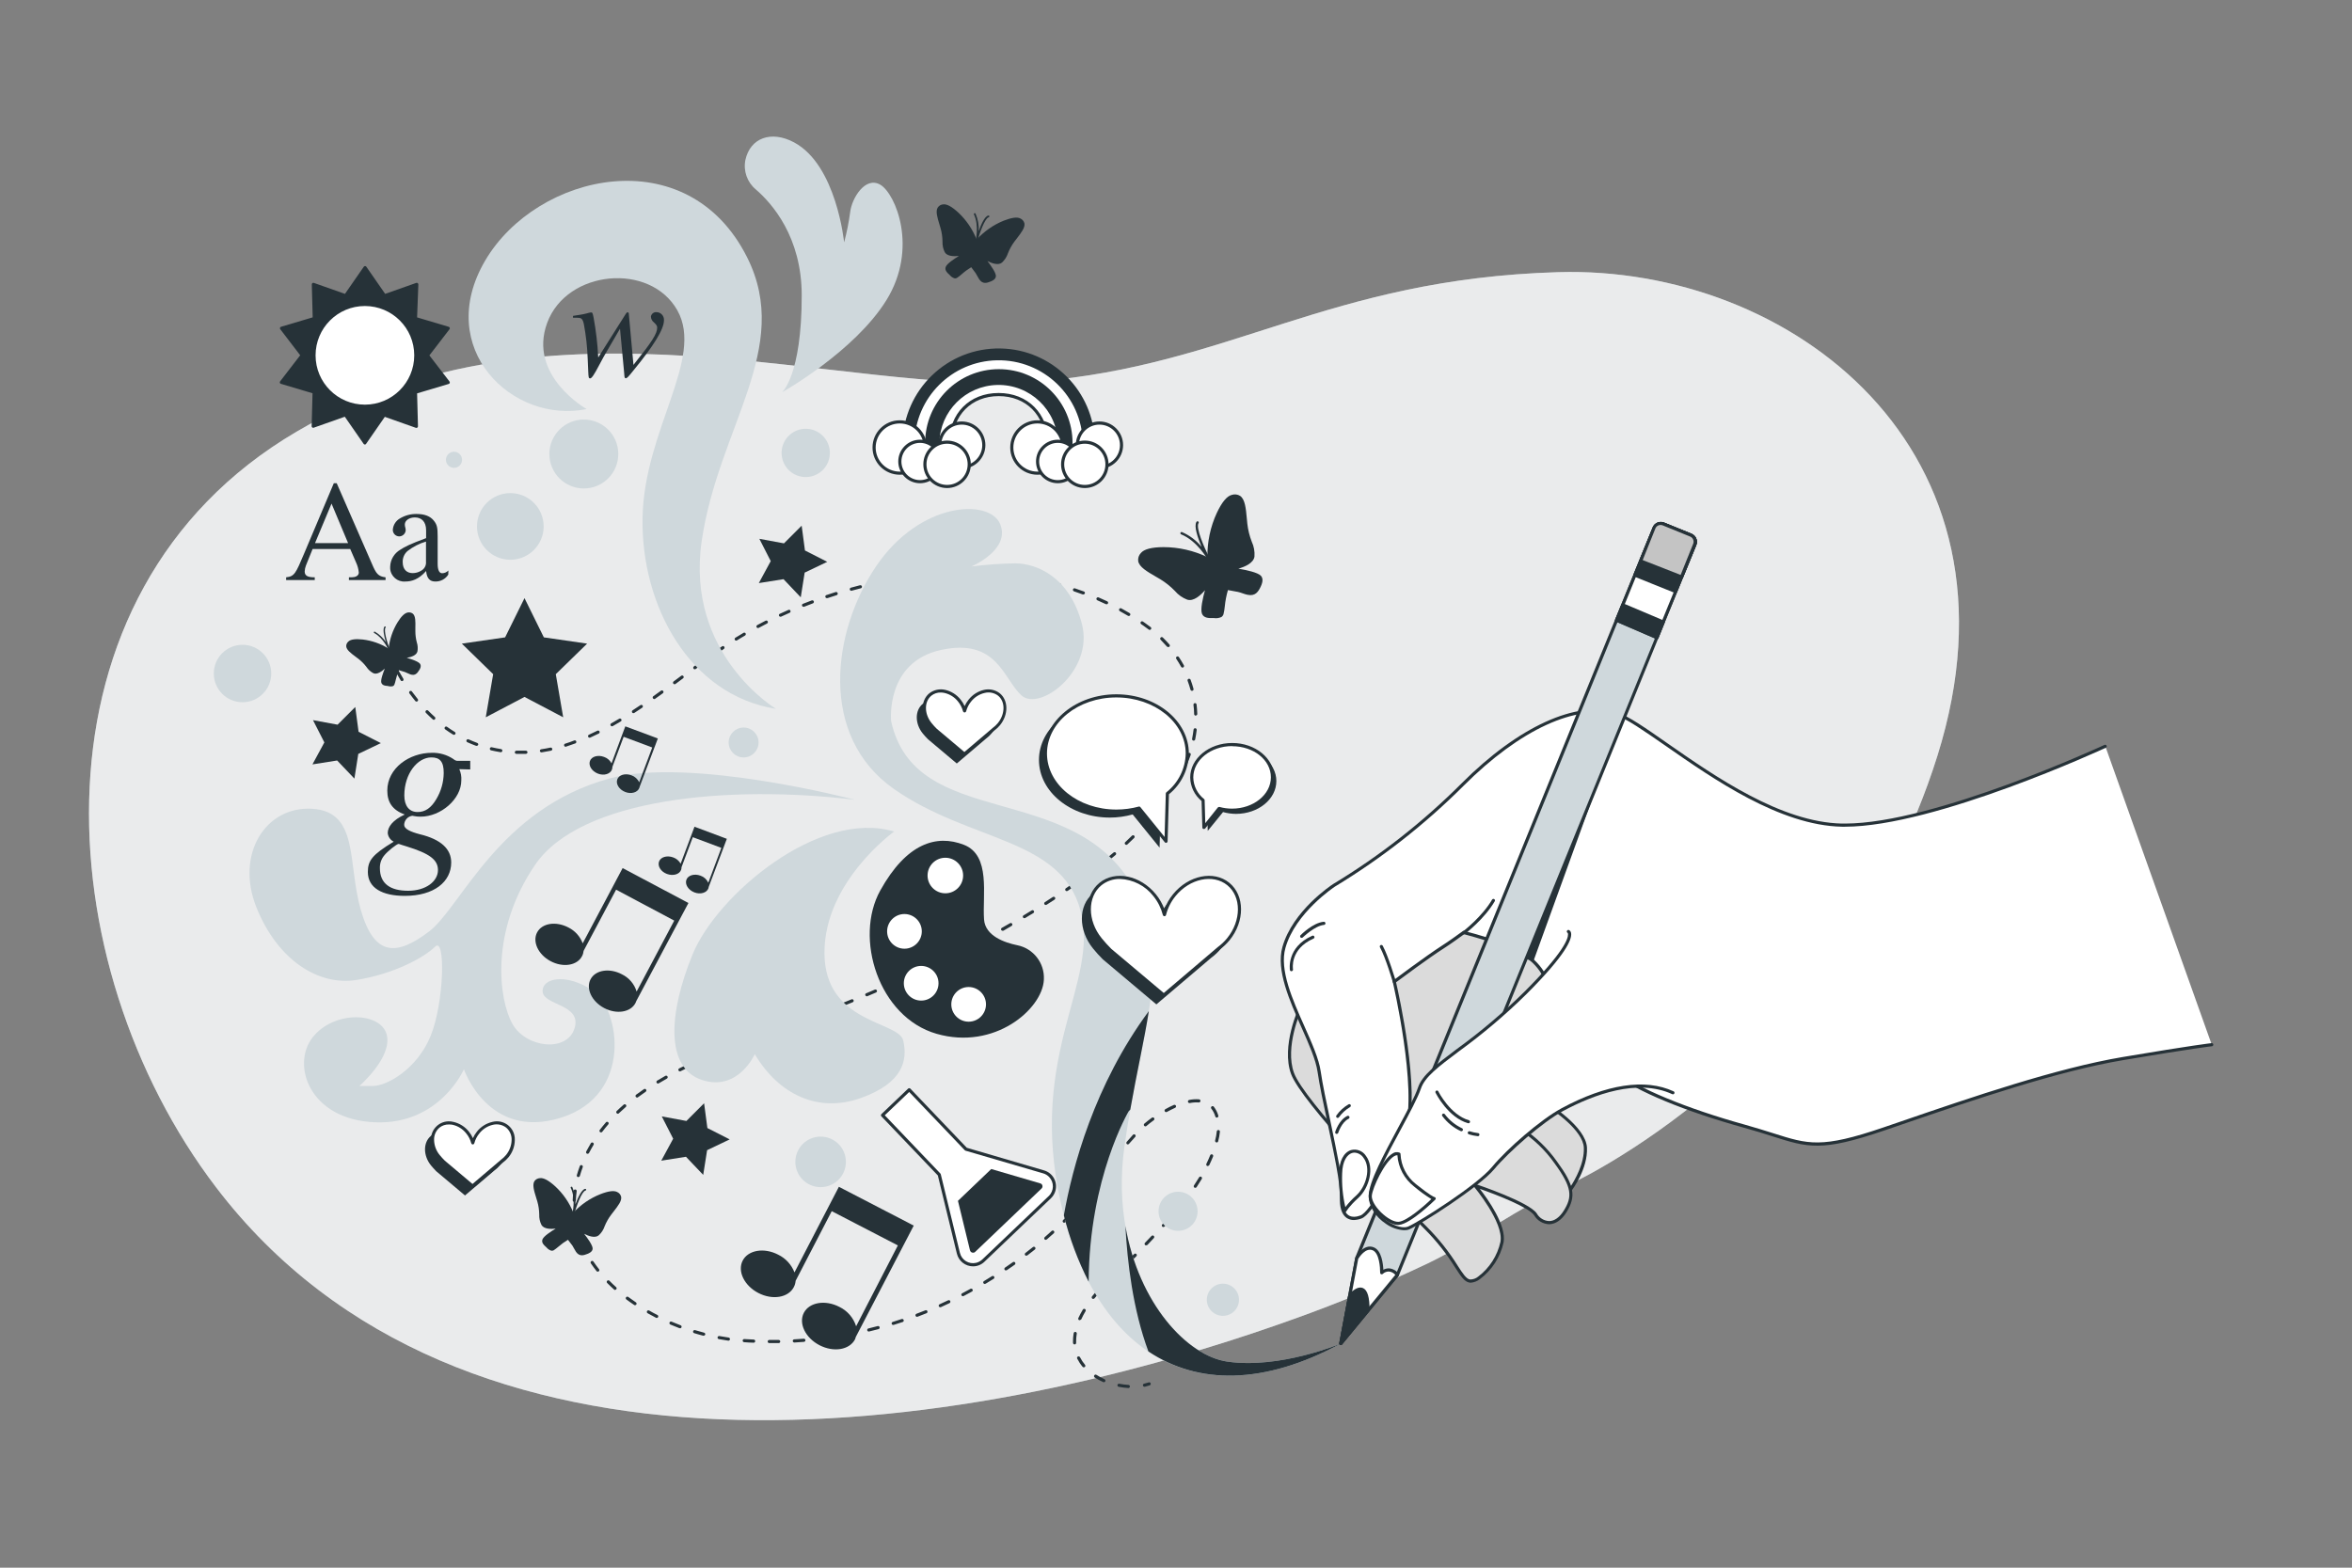 <?xml version="1.0" encoding="UTF-8"?>
<svg id="Layer_1" data-name="Layer 1" xmlns="http://www.w3.org/2000/svg" viewBox="0 0 750 500">
  <rect x="0" y="0" width="750" height="500" fill="#808080" stroke="none"/>
  <defs>
    <style>
      .cls-1, .cls-2 {
        fill: #cfd8dc;
      }

      .cls-3 {
        fill: #263238;
      }

      .cls-4, .cls-5 {
        fill: #fff;
      }

      .cls-6 {
        fill: #c4c4c4;
      }

      .cls-7 {
        fill: #dbdbdb;
      }

      .cls-5, .cls-2 {
        isolation: isolate;
        opacity: .7;
      }
    </style>
  </defs>
  <g id="_Path_" data-name="&amp;lt;Path&amp;gt;">
    <path class="cls-2" d="M499.38,378.31s87.62-39.1,118.41-137.23-47.32-156.44-120.87-154.28-104.55,29.89-166.33,34.87-154.48-31.9-236,16C6.84,189.17,14.9,307.83,68.89,378.67c77.89,102.2,234.92,81.08,343.56,42.05,14.6-5.2,28.92-11.15,42.91-17.81,15.07-7.29,28.83-17.82,44.02-24.6Z"/>
    <path class="cls-5" d="M499.38,378.31s87.62-39.1,118.41-137.23-47.32-156.44-120.87-154.28-104.55,29.89-166.33,34.87-154.48-31.9-236,16C6.84,189.17,14.9,307.83,68.89,378.67c77.89,102.2,234.92,81.08,343.56,42.05,14.6-5.2,28.92-11.15,42.91-17.81,15.07-7.29,28.83-17.82,44.02-24.6Z"/>
  </g>
  <g id="_Path_-2" data-name="&amp;lt;Path&amp;gt;">
    <path class="cls-3" d="M124.43,210.14c-.2,0-.38-.12-.46-.3-.21-.45-.41-.91-.61-1.38-.1-.26.03-.55.29-.64.24-.09.52.02.63.25.19.45.39.91.6,1.36.12.24.01.54-.23.65,0,0-.01,0-.02,0-.06.03-.13.05-.2.05Z"/>
    <path class="cls-3" d="M359.79,442.7h0c-1.03-.06-2.05-.19-3.06-.39-.26-.04-.44-.29-.4-.55,0,0,0-.02,0-.03.05-.27.31-.45.58-.4.96.19,1.94.31,2.92.37.27.01.48.24.47.51,0,0,0,0,0,.01-.01.28-.24.49-.52.48,0,0,0,0,0,0ZM352,440.81c-.07.01-.13.01-.2,0-.94-.42-1.84-.91-2.71-1.46-.23-.15-.3-.46-.15-.7s.46-.3.7-.15c.82.53,1.69,1,2.58,1.4.25.12.35.42.23.67-.08.17-.25.28-.44.28v-.04ZM345.6,436.1c-.15,0-.29-.06-.39-.18-.67-.8-1.24-1.67-1.71-2.6-.13-.24-.03-.54.2-.66,0,0,.01,0,.02,0,.25-.12.54-.02.67.22.44.86.97,1.67,1.59,2.41.18.21.15.53-.06.7,0,0,0,0,0,0-.08.06-.18.1-.28.11h-.03ZM342.66,428.79c-.26,0-.48-.21-.5-.47v-.69c0-.64.05-1.28.14-1.91,0-.17.05-.34.08-.51.04-.27.29-.45.56-.41,0,0,0,0,.01,0,.27.05.46.3.41.58,0,0,0,0,0,0,0,.16-.05.32-.07.47-.08.59-.13,1.18-.13,1.78v.64c.02.27-.19.5-.46.52,0,0,0,0-.01,0h-.03ZM246,428.37h-.7c-.28,0-.5-.23-.5-.51,0-.27.22-.49.49-.49,0,0,0,0,.01,0h3c.28,0,.5.21.51.49h0c0,.27-.22.5-.49.51h-2.32ZM240.29,428.24h0c-1,0-2-.09-3-.16-.28-.02-.49-.25-.47-.53,0,0,0,0,0,0,.01-.27.24-.48.51-.47,0,0,.01,0,.02,0,1,.07,2,.12,3,.16.28.02.49.25.47.53,0,0,0,0,0,0-.01.27-.23.48-.5.47h-.03ZM253.29,428.17c-.28,0-.5-.22-.5-.5s.22-.5.5-.5c1-.06,2-.12,3-.2.28-.02.52.18.54.46.02.28-.18.52-.46.54-1,.08-2,.15-3,.21h-.08ZM232.29,427.59h-.07c-1-.14-2-.3-3-.49-.27-.05-.46-.3-.41-.58,0,0,0,0,0,0,.06-.27.32-.45.59-.4,1,.18,2,.34,2.95.48.27.04.46.29.42.56-.03.23-.22.41-.45.43h-.03ZM261.29,427.49c-.25,0-.46-.2-.49-.45-.03-.27.16-.51.42-.55,0,0,.01,0,.02,0,1-.11,2-.24,3-.38.27-.04.52.14.56.41,0,0,0,.01,0,.02.04.27-.15.52-.42.56-1,.14-2,.27-3,.38h-.09ZM269.23,426.32c-.28.02-.52-.18-.55-.45-.02-.28.18-.52.46-.55,1-.17,2-.36,2.95-.56.27-.05.53.13.59.4.05.27-.12.52-.38.58,0,0,0,0,0,0l-3,.57h-.06ZM224.4,426.02h-.13c-1-.25-1.94-.53-2.91-.82-.27-.08-.42-.35-.34-.62,0,0,0,0,0-.01.09-.26.37-.41.63-.33.96.29,1.92.56,2.88.81.26.07.42.35.35.61-.06.19-.23.32-.43.34l-.05.02ZM277.08,424.68c-.28.03-.52-.17-.55-.45s.17-.52.45-.55c1-.24,1.94-.48,2.9-.74.27-.07.54.09.61.36,0,0,0,0,0,0,.07.26-.08.53-.34.61,0,0,0,0-.01,0-1,.26-1.95.5-2.93.74l-.12.03ZM216.76,423.58c-.06,0-.12,0-.18,0-.94-.36-1.88-.73-2.82-1.13-.25-.11-.37-.41-.26-.66s.41-.37.66-.26h0c.92.39,1.84.76,2.77,1.12.28.05.46.31.41.58-.05.28-.31.46-.58.42v-.07ZM284.82,422.58c-.22,0-.41-.14-.48-.35-.08-.27.07-.54.34-.62.95-.3,1.9-.6,2.85-.92.26-.09.54.06.63.32.09.26-.04.54-.3.63,0,0,0,0-.01,0-1,.32-1.92.63-2.88.92-.03,0-.07,0-.1,0l-.05.02ZM344.32,421.05c-.07.01-.14.01-.21,0-.25-.11-.36-.41-.25-.66.43-.93.91-1.83,1.43-2.71.14-.24.45-.31.69-.17,0,0,0,0,0,0,.23.14.31.44.18.67,0,0,0,0,0,0-.51.84-.96,1.72-1.37,2.61-.1.13-.25.2-.41.2l-.05.05ZM209.41,420.35c-.08,0-.15-.02-.22-.06-.9-.46-1.79-.94-2.67-1.44-.24-.13-.33-.43-.2-.66,0,0,0-.01,0-.02.14-.24.44-.32.68-.19.87.49,1.74,1,2.63,1.42.25.12.35.42.23.67-.09.18-.27.29-.46.28h0ZM292.41,419.99c-.21,0-.39-.13-.46-.32-.1-.26.03-.55.28-.65,0,0,0,0,0,0l2.79-1.08c.24-.14.55-.05.68.19s.05.55-.19.68c-.04.02-.08.04-.12.05-.93.38-1.87.75-2.81,1.1l-.18.03ZM299.83,416.94c-.2,0-.38-.12-.46-.3-.11-.25,0-.55.26-.66h0c.91-.41,1.81-.83,2.71-1.26.25-.12.55-.02.67.23,0,0,0,0,0,0,.12.25.01.55-.23.67-.91.44-1.83.86-2.74,1.27-.05.02-.11.03-.16.03l-.05.02ZM202.49,416.29c-.1,0-.19-.03-.27-.09-.86-.57-1.69-1.16-2.48-1.75-.22-.17-.26-.48-.1-.7.17-.22.48-.26.7-.1.78.58,1.6,1.16,2.43,1.72.23.15.29.46.14.69-.08.12-.22.2-.37.21l-.05.02ZM348.61,414.29c-.11,0-.22-.04-.31-.11-.21-.17-.25-.48-.08-.69,0,0,0,0,0-.01.6-.75,1.25-1.51,2-2.31.17-.22.49-.25.7-.08s.25.49.08.7c-.01.02-.03.03-.04.04-.71.79-1.34,1.53-1.94,2.26-.09.11-.23.17-.37.17l-.05.02ZM307.04,413.42c-.19,0-.35-.11-.44-.27-.13-.24-.04-.54.2-.66,0,0,0,0,.01,0l2.26-1.22.37-.21c.24-.13.54-.05.68.19.14.23.06.53-.17.67,0,0-.01,0-.02,0l-.38.22c-.76.41-1.51.82-2.28,1.22-.06.03-.12.04-.18.04l-.05.02ZM196.15,411.42c-.12,0-.24-.04-.33-.13-.76-.68-1.5-1.39-2.2-2.09-.2-.19-.2-.51,0-.71,0,0,0,0,0,0,.19-.2.51-.2.71,0,0,0,0,0,0,0,.68.7,1.41,1.39,2.16,2.06.19.19.19.51,0,.7-.08.07-.18.1-.29.11l-.05.06ZM314.03,409.52c-.18,0-.34-.1-.43-.25-.14-.22-.08-.52.14-.66,0,0,.02-.01.03-.02l2.55-1.57c.23-.15.54-.08.69.15.15.23.08.53-.14.68,0,0-.01,0-.02.01-.85.54-1.71,1.07-2.57,1.58-.06.02-.13.03-.2.02l-.05.06ZM354.03,408.43c-.13,0-.26-.05-.35-.15-.19-.19-.2-.5,0-.69,0,0,0,0,0,0,.72-.71,1.45-1.41,2.18-2.1.19-.19.5-.2.69,0,0,0,0,0,0,0,.2.19.2.51,0,.71,0,0,0,0,0,0-.73.68-1.45,1.38-2.17,2.08-.08.07-.18.1-.29.1l-.07.06ZM190.62,405.6c-.15,0-.29-.07-.39-.19-.64-.8-1.24-1.63-1.8-2.45-.17-.22-.13-.53.09-.7.22-.17.53-.13.7.09.01.01.02.03.03.04.55.81,1.14,1.61,1.76,2.4.17.21.14.52-.07.69,0,0,0,0-.01.01-.07.04-.16.05-.24.05l-.07.06ZM320.77,405.2c-.17,0-.32-.08-.42-.22-.15-.23-.09-.54.14-.7.82-.56,1.65-1.13,2.46-1.7.21-.18.53-.16.71.05.18.21.16.53-.05.71-.02.02-.05.04-.07.05-.82.58-1.65,1.16-2.48,1.72-.07.02-.14.03-.21.03l-.07.06ZM359.85,402.91c-.14,0-.27-.06-.36-.16-.2-.19-.2-.51,0-.71,0,0,0,0,0,0,.75-.7,1.47-1.4,2.16-2.08.2-.19.51-.19.71,0,.2.19.2.51,0,.71,0,0,0,0,0,0-.69.69-1.42,1.39-2.17,2.1-.08.05-.17.08-.27.08l-.07.06ZM327.28,400.51c-.16,0-.3-.07-.4-.19-.16-.22-.12-.53.1-.7l2.36-1.85c.2-.19.52-.18.71.02.19.2.18.52-.02.71-.02.02-.04.04-.07.05-.78.63-1.57,1.25-2.38,1.86-.07.03-.15.05-.23.04l-.07.06ZM186.28,398.85c-.19,0-.37-.11-.45-.28-.45-.91-.86-1.85-1.23-2.79-.1-.26.03-.55.29-.65s.55.03.65.29c.35.91.75,1.82,1.19,2.71.12.25.02.55-.23.67,0,0,0,0,0,0-.04,0-.08,0-.12-.01l-.1.06ZM365.48,397.21c-.13,0-.25-.05-.35-.14-.2-.19-.2-.51,0-.71,0,0,0,0,0,0,.7-.72,1.39-1.45,2.08-2.18.2-.19.51-.19.71,0,.2.19.2.51,0,.71,0,0,0,0,0,0l-1.98,2.11c-.09.1-.22.15-.36.15l-.1.06ZM333.48,395.45c-.14,0-.28-.06-.38-.17-.18-.21-.16-.53.05-.71.76-.65,1.5-1.32,2.24-2,.22-.17.53-.14.7.08.16.2.14.48-.03.66-.74.68-1.49,1.35-2.26,2-.07.04-.14.07-.22.08l-.1.06ZM370.98,391.36c-.28,0-.5-.22-.5-.5,0-.13.05-.25.13-.34.67-.73,1.33-1.47,2-2.22.19-.2.51-.21.71-.01.19.18.21.47.04.67-.67.76-1.34,1.5-2,2.24-.08.06-.18.1-.28.1l-.1.06ZM183.63,391.31c-.23,0-.44-.16-.49-.39-.21-1-.37-2-.49-3-.03-.28.17-.52.44-.56.27-.03.52.17.55.44.12,1,.28,2,.48,2.92.06.26-.1.53-.37.59,0,0,0,0-.01,0h-.11ZM339.36,389.99c-.14,0-.26-.05-.36-.15-.19-.19-.19-.51,0-.7.71-.71,1.39-1.43,2.07-2.16.16-.23.47-.28.7-.13.23.16.28.47.13.7-.03.04-.06.07-.09.1-.68.75-1.37,1.48-2.09,2.19-.07.05-.16.08-.25.09l-.1.06ZM376.25,385.32c-.11,0-.22-.04-.31-.11-.22-.17-.25-.49-.08-.7,0,0,0,0,0,0,.63-.77,1.25-1.55,1.86-2.34.18-.21.5-.23.71-.05.19.17.23.45.08.66-.61.8-1.24,1.59-1.88,2.37-.08.07-.18.11-.29.12l-.1.06ZM344.82,384c-.11,0-.22-.04-.31-.11-.21-.17-.25-.48-.08-.69,0,0,0,0,0-.01.64-.77,1.26-1.55,1.88-2.34.18-.21.49-.25.71-.08.21.17.25.48.08.7-.63.79-1.26,1.58-1.9,2.35-.1.12-.24.18-.39.18ZM183.09,383.32h0c-.28-.02-.49-.25-.47-.53,0,0,0,0,0,0,0-1,.14-2,.28-3,.05-.27.3-.46.57-.42.27.04.46.29.42.56-.13,1-.23,2-.27,2.95-.05.25-.28.42-.53.41v.03ZM381.15,378.86c-.1,0-.2-.03-.28-.09-.23-.15-.29-.46-.14-.69.56-.84,1.1-1.69,1.6-2.52.11-.25.4-.37.66-.26s.37.4.26.66c-.02.04-.04.08-.07.11-.5.85-1.05,1.71-1.62,2.57-.1.13-.25.2-.41.19v.03ZM349.78,377.69c-.11,0-.22-.03-.31-.1-.22-.17-.26-.48-.09-.7l1.81-2.41c.16-.22.47-.26.69-.1,0,0,0,0,.01.01.22.17.27.48.1.7h0l-1.81,2.4c-.1.11-.25.18-.4.17v.03ZM184.42,375.42s-.09,0-.14,0c-.27-.08-.42-.35-.34-.62.27-.95.6-1.92.95-2.89.1-.26.39-.39.64-.29,0,0,0,0,0,0,.25.09.39.37.29.63,0,0,0,0,0,.01-.35.94-.66,1.89-.93,2.82-.08.2-.27.32-.48.31v.03ZM385.14,371.91c-.08,0-.15-.02-.22-.05-.25-.12-.35-.42-.23-.67,0,0,0,0,0,0,.43-.9.84-1.81,1.21-2.72.1-.25.38-.38.64-.28,0,0,0,0,.01,0,.25.1.38.38.28.64,0,0,0,0,0,.01-.38.92-.79,1.86-1.23,2.77-.09.16-.26.26-.45.26v.03ZM354.62,371.29c-.11,0-.22-.04-.31-.1-.22-.17-.26-.49-.09-.71.61-.79,1.23-1.59,1.86-2.37.16-.21.47-.26.69-.09,0,0,0,0,.01.01.21.16.26.47.09.69,0,0,0,0-.01.01-.62.78-1.24,1.57-1.85,2.36-.1.11-.24.18-.39.17v.03ZM187.38,368c-.08,0-.16-.02-.23-.05-.24-.13-.34-.43-.22-.68.46-.89,1-1.78,1.48-2.65.14-.24.45-.31.69-.17,0,0,0,0,0,0,.23.14.31.44.18.67,0,0,0,0,0,0-.51.85-1,1.73-1.45,2.6-.08.17-.25.27-.44.27ZM359.67,365c-.27.01-.5-.2-.51-.47,0-.13.04-.25.13-.35.66-.77,1.33-1.52,2-2.26.19-.19.5-.2.69,0,0,0,0,0,0,0,.19.18.2.49.02.68,0,0-.01.01-.02.02-.68.73-1.34,1.48-2,2.23-.09.09-.2.14-.32.15ZM387.97,364.36h-.12c-.27-.07-.43-.34-.37-.61.25-.94.43-1.91.52-2.88.02-.28.27-.48.55-.46.28.02.48.27.45.55-.09,1.01-.28,2.02-.54,3-.03.23-.23.41-.46.42l-.03-.02ZM191.66,361.17c-.11,0-.22-.03-.31-.1-.22-.17-.26-.49-.09-.71.61-.79,1.25-1.58,1.92-2.35.15-.23.46-.29.69-.14.23.15.29.46.14.69-.02.03-.05.07-.08.09-.65.75-1.28,1.53-1.87,2.31-.09.13-.24.21-.4.22v-.02ZM365.24,359.24c-.14,0-.28-.06-.38-.17-.18-.21-.15-.53.06-.71.73-.62,1.54-1.25,2.4-1.88.22-.16.54-.11.7.11.16.22.11.54-.11.7-.85.61-1.63,1.23-2.34,1.83-.09.08-.21.13-.33.14v-.02ZM388.01,356.44c-.22,0-.41-.14-.47-.35-.26-.9-.69-1.75-1.27-2.49-.17-.22-.14-.53.08-.7.22-.17.53-.14.7.07.66.84,1.14,1.8,1.44,2.83.08.26-.06.53-.32.62,0,0,0,0-.01,0-.05.02-.1.04-.16.04v-.02ZM197.01,355.21c-.14,0-.27-.06-.36-.16-.19-.19-.2-.5,0-.69,0,0,0,0,0,0,.71-.69,1.46-1.38,2.24-2.05.21-.18.53-.15.71.06.18.21.15.53-.06.7-.76.66-1.5,1.33-2.2,2-.09.1-.21.16-.34.17v-.02ZM371.85,354.7c-.18,0-.35-.1-.44-.26-.13-.24-.04-.54.2-.68.92-.5,1.84-1,2.73-1.36.26-.1.55.03.64.29.09.24-.01.5-.23.62-.87.39-1.76.84-2.66,1.33-.07.05-.15.07-.24.08v-.02ZM379.3,351.81c-.24,0-.44-.18-.49-.41-.05-.27.13-.53.4-.58,1.03-.22,2.08-.28,3.13-.2.28.02.48.26.46.54-.02.28-.26.48-.54.46h0c-.96-.07-1.92,0-2.86.19h-.1ZM203.15,350.05c-.16,0-.32-.08-.41-.21-.16-.22-.11-.53.11-.7.8-.6,1.63-1.18,2.46-1.75.22-.17.53-.13.7.09.17.22.13.53-.09.7-.01.01-.03.02-.04.03-.83.57-1.64,1.14-2.44,1.74-.08.07-.18.11-.29.12v-.02ZM209.81,345.59c-.17,0-.33-.09-.42-.24-.15-.23-.08-.54.16-.69,0,0,0,0,0,0,.87-.52,1.74-1,2.62-1.53.24-.13.54-.05.68.19.13.24.05.55-.19.69-.87.49-1.74,1-2.59,1.5-.08.06-.17.09-.26.1v-.02ZM216.81,341.7c-.19,0-.36-.1-.45-.27-.12-.25-.02-.54.22-.67.9-.46,1.8-.9,2.71-1.34.25-.12.55-.02.67.23.12.25.02.55-.23.67-.91.43-1.8.88-2.7,1.33-.06.04-.12.06-.19.07l-.03-.02ZM224.07,338.27c-.28.06-.54-.12-.6-.4-.06-.28.12-.54.4-.6.92-.41,1.84-.81,2.77-1.2.26-.1.55.03.64.29.09.24-.02.52-.25.63-.93.39-1.84.79-2.76,1.19-.05.05-.11.09-.17.11l-.03-.02ZM231.47,335.16c-.2,0-.39-.12-.46-.31-.11-.25,0-.54.26-.64,0,0,0,0,.01,0l2.81-1.1c.25-.1.54.03.64.28.1.26-.03.54-.28.65l-2.79,1.1c-.05.02-.1.04-.16.05l-.03-.02ZM239,332.3c-.21,0-.4-.12-.47-.32-.1-.26.03-.55.28-.65,0,0,0,0,0,0l2.83-1c.25-.1.54.03.64.28,0,0,0,0,0,.01.09.26-.04.55-.3.64l-2.82,1c-.05.02-.11.04-.17.04ZM246.53,329.53c-.21,0-.39-.14-.47-.33-.09-.26.04-.55.3-.64l2.82-1c.26-.1.55.03.65.28,0,0,0,0,0,0,.09.26-.04.55-.3.65l-2.83,1c-.06.02-.12.03-.18.03h0ZM254.06,326.72c-.28.05-.54-.13-.59-.41s.13-.54.41-.59l2.8-1.09c.26-.1.55.03.65.29s-.03.55-.29.65l-2.81,1.08-.17.07ZM261.53,323.81c-.28.05-.54-.13-.59-.41s.13-.54.41-.59l2.8-1.11c.26-.1.55.02.65.28,0,0,0,0,0,0,.1.26-.03.54-.28.65l-2.8,1.11c-.06.03-.13.06-.2.07h.01ZM268.98,320.81c-.2,0-.38-.13-.46-.31-.1-.26.02-.55.28-.65,0,0,0,0,0,0l2.78-1.14c.26-.08.54.07.62.33.07.23-.03.48-.24.59-.93.39-1.86.76-2.79,1.14-.05.03-.11.05-.17.06l-.02-.02ZM276.4,317.75c-.2,0-.38-.13-.46-.31-.11-.25,0-.54.26-.64,0,0,0,0,.01,0l2.77-1.18c.26-.1.55.03.64.29.09.24-.02.52-.25.63l-2.77,1.18c-.07.03-.14.05-.21.06v-.02ZM283.78,314.59c-.2,0-.38-.12-.46-.3-.11-.25,0-.55.26-.66l2.75-1.21c.25-.11.55,0,.66.26h0c.11.25,0,.54-.25.65,0,0,0,0,0,0l-2.74,1.24c-.07.03-.15.05-.23.04v-.02ZM291.11,311.32c-.2,0-.37-.11-.46-.29-.11-.25,0-.55.25-.66l2.73-1.26c.25-.12.55-.01.67.24,0,0,0,0,0,.01.11.25,0,.54-.25.66l-2.73,1.26c-.07.04-.14.06-.22.06v-.02ZM298.38,307.93c-.28,0-.5-.22-.5-.5,0-.19.11-.37.28-.45l2.71-1.31c.25-.12.55-.01.67.23.12.25.02.55-.23.67,0,0,0,0,0,0l-2.71,1.31c-.07.06-.15.1-.23.12v-.07ZM305.58,304.4c-.28,0-.5-.22-.5-.5,0-.19.11-.37.28-.45l2.68-1.36c.24-.14.54-.07.69.17.14.24.07.54-.17.69-.02.01-.04.02-.07.03-.89.46-1.78.92-2.68,1.37-.07.04-.16.06-.24.07v-.02ZM312.71,300.72c-.28,0-.51-.21-.51-.49,0-.2.11-.38.28-.46l2.64-1.42c.24-.13.55-.04.68.2.13.24.04.55-.2.68l-2.65,1.43c-.08.05-.16.07-.25.08v-.02ZM319.71,296.86c-.18,0-.35-.1-.44-.25-.13-.24-.05-.54.19-.68.88-.49,1.75-1,2.62-1.49.24-.13.54-.05.68.19.13.24.05.54-.19.68l-2.57,1.51c-.08.04-.17.06-.26.06l-.03-.02ZM326.65,292.86c-.18,0-.34-.09-.43-.24-.14-.23-.07-.53.16-.67,0,0,0,0,0,0l2.57-1.56c.22-.16.54-.12.7.11.16.22.12.54-.11.7-.02.02-.05.03-.07.04-.85.53-1.71,1-2.57,1.56-.07.04-.15.06-.23.06h-.03ZM333.47,288.64c-.17,0-.33-.09-.42-.23-.15-.23-.08-.54.15-.69.85-.54,1.69-1.08,2.52-1.63.23-.15.54-.09.7.14.15.23.09.54-.15.7h0l-2.53,1.63c-.07.05-.15.07-.24.07h-.03ZM340.17,284.22c-.17,0-.32-.08-.42-.22-.15-.23-.09-.53.13-.69l2.47-1.71c.21-.18.53-.16.71.05.18.21.16.53-.05.71-.02.02-.05.04-.07.05l-2.48,1.72c-.07.05-.16.08-.25.08h-.03ZM346.72,279.58c-.28,0-.5-.22-.5-.5,0-.16.07-.31.2-.4.81-.59,1.61-1.19,2.41-1.79.21-.17.52-.13.69.08,0,0,0,.01.01.02.17.22.12.53-.1.7h0l-2.42,1.8c-.08.05-.17.08-.26.08h-.03ZM353.1,274.71c-.15,0-.29-.06-.39-.18-.17-.22-.14-.53.08-.71.77-.62,1.54-1.26,2.3-1.91.21-.18.53-.15.71.06s.15.53-.06.71h0c-.77.65-1.55,1.29-2.33,1.92-.08.06-.18.1-.28.1h-.03ZM359.17,269.46c-.14,0-.28-.06-.37-.16-.19-.19-.2-.5,0-.69,0,0,0,0,0,0,.73-.67,1.45-1.36,2.16-2.07.19-.2.51-.2.71,0,0,0,0,0,0,0,.19.2.19.51,0,.71-.73.71-1.46,1.41-2.19,2.09-.08.07-.18.11-.28.12h-.03ZM364.83,263.78c-.12,0-.24-.04-.33-.13-.2-.19-.2-.51,0-.71,0,0,0,0,0,0,.67-.73,1.34-1.48,2-2.23.18-.21.5-.23.7-.05.21.18.23.5.06.7-.66.76-1.33,1.52-2,2.26-.1.11-.25.16-.4.15h-.03ZM370,257.64c-.27.01-.5-.2-.51-.47,0-.12.03-.24.11-.33.61-.79,1.2-1.6,1.77-2.41.19-.2.5-.21.71-.02.16.15.21.4.1.59-.57.83-1.17,1.64-1.79,2.45-.1.12-.24.18-.39.18h0ZM374.51,251.01c-.09,0-.18-.02-.26-.07-.24-.14-.31-.45-.17-.69,0,0,0,0,0,0,.52-.86,1-1.73,1.47-2.59.13-.25.43-.34.67-.21,0,0,0,0,0,0,.24.14.33.44.2.68-.47.88-1,1.76-1.49,2.64-.09.13-.24.22-.4.23h-.03ZM378.15,243.87c-.06.01-.13.01-.19,0-.25-.1-.38-.38-.28-.64,0,0,0,0,0-.01l.47-1.16c.22-.54.41-1.08.6-1.62.09-.26.37-.4.63-.31.26.09.4.38.31.64-.19.55-.39,1.1-.61,1.65-.15.4-.31.79-.48,1.19-.09.16-.25.25-.43.25h-.03ZM166.29,240.43h-1.65c-.28-.01-.49-.24-.48-.52,0,0,0,0,0,0,.02-.27.25-.48.52-.48h3c.28-.01.51.2.52.48,0,0,0,0,0,0,.01.28-.2.51-.48.52,0,0,0,0,0,0h-1.43ZM172.66,239.96c-.25,0-.46-.18-.5-.43-.04-.27.16-.52.43-.56,1-.15,1.95-.32,2.92-.53.27-.05.54.12.6.39.05.27-.12.53-.39.59-1,.21-2,.39-3,.54h-.06ZM159.66,239.9h-.08c-1-.16-2-.36-3-.59-.27-.07-.43-.34-.37-.61.06-.27.33-.43.6-.37,1,.23,1.94.42,2.92.58.28.02.48.26.46.54-.02.28-.26.48-.54.46h0ZM180.44,238.16c-.28.04-.53-.15-.57-.43-.04-.28.15-.53.43-.57.93-.29,1.88-.62,2.82-1,.25-.1.54.03.63.28,0,0,0,.01,0,.02.09.26-.03.54-.29.64-1,.35-1.93.68-2.88,1-.03.02-.06.04-.1.05h-.05ZM152,237.88c-.06,0-.11,0-.17,0-.95-.35-1.9-.74-2.82-1.16-.25-.11-.36-.41-.25-.66.12-.25.42-.36.67-.25.9.41,1.82.79,2.74,1.13.26.09.39.37.31.62,0,0,0,.01,0,.02-.08.18-.27.3-.47.3ZM380.63,236.22h-.1c-.27-.05-.44-.3-.39-.57,0,0,0-.01,0-.02.19-1,.35-2,.46-2.93.03-.28.28-.47.56-.44s.47.28.44.56h0c-.12,1-.28,2-.48,3-.05.25-.28.43-.54.4h.05ZM188,235.29c-.2,0-.37-.12-.45-.3-.11-.25,0-.55.25-.66.9-.41,1.8-.83,2.7-1.28.25-.12.55-.02.67.23,0,0,0,0,0,0,.12.25.01.55-.23.67-.9.45-1.82.88-2.73,1.29-.07.03-.14.05-.21.05ZM144.77,234.38c-.09,0-.18-.02-.26-.07-.86-.52-1.71-1.09-2.54-1.68-.23-.16-.28-.47-.12-.7,0,0,0,0,0,0,.16-.22.47-.28.7-.12.81.58,1.64,1.13,2.48,1.65.23.14.3.44.16.67,0,0,0,0,0,0-.09.16-.26.25-.44.24h.02ZM195.15,231.65c-.18,0-.35-.1-.44-.26-.13-.24-.05-.54.19-.68.87-.49,1.73-1,2.59-1.5.25-.11.55,0,.66.26.09.21.03.45-.15.59-.86.52-1.73,1-2.6,1.52-.08.04-.18.07-.27.07h.02ZM138.35,229.58c-.12,0-.24-.04-.33-.12-.75-.67-1.49-1.38-2.2-2.1-.2-.19-.2-.51,0-.71,0,0,0,0,0,0,.19-.2.51-.2.71,0,0,0,0,0,0,0,.7.7,1.42,1.4,2.15,2.05.2.19.2.51,0,.71,0,0,0,0,0,0-.09.1-.21.16-.35.17h.02ZM381.29,228.25c-.27,0-.49-.22-.5-.49,0-1-.11-2-.22-2.95-.03-.28.17-.52.44-.56.27-.03.52.17.55.44.12,1,.2,2,.23,3,.01.28-.2.51-.48.52,0,0,0,0-.01,0v.04ZM202,227.47c-.17,0-.33-.08-.42-.22-.15-.23-.09-.54.14-.7.84-.54,1.67-1.09,2.5-1.65.23-.16.54-.1.7.12,0,0,0,0,0,0,.15.23.09.54-.14.7-.83.56-1.67,1.11-2.51,1.66-.08.05-.17.08-.27.08ZM132.83,223.77c-.15,0-.29-.06-.39-.18-.63-.78-1.26-1.58-1.85-2.4-.19-.2-.17-.52.03-.71s.52-.17.71.03c.02.03.05.06.06.09.59.8,1.2,1.6,1.82,2.36.17.21.15.52-.06.69,0,0,0,0-.01,0-.09.08-.21.12-.33.11h.02ZM208.63,222.95c-.16,0-.32-.08-.41-.21-.16-.22-.11-.54.12-.7,0,0,0,0,0,0l2.44-1.75c.22-.16.54-.11.7.11s.11.54-.11.7h0l-2.45,1.76c-.08.08-.19.13-.31.14l.02-.05ZM380.1,220.33c-.22,0-.42-.14-.48-.36-.26-.95-.57-1.9-.91-2.82-.1-.25.03-.54.28-.64,0,0,0,0,.01,0,.26-.1.55.03.65.28,0,0,0,0,0,0,.35.95.67,1.92.93,2.9.08.27-.07.54-.34.62h-.14ZM215.1,218.23c-.16,0-.3-.08-.4-.2-.16-.22-.11-.54.11-.7h0s2.41-1.79,2.41-1.79c.22-.17.53-.12.7.1.17.22.12.53-.1.7h0l-2.42,1.8c-.09.06-.19.09-.3.09ZM128.18,217.23c-.17,0-.33-.09-.42-.24-.52-.85-1-1.73-1.52-2.62-.14-.23-.06-.53.17-.67,0,0,.01,0,.02,0,.24-.13.54-.04.68.2.48.88,1,1.74,1.5,2.58.14.24.07.54-.17.69,0,0,0,0,0,0-.08.04-.17.06-.26.06h0ZM221.55,213.46c-.16,0-.3-.08-.4-.2-.16-.22-.11-.54.11-.7h0s2.43-1.78,2.43-1.78c.22-.16.54-.11.7.11h0c.16.23.11.54-.11.7-.81.58-1.62,1.18-2.43,1.78-.09.06-.19.08-.3.08h0ZM377.07,212.93c-.18,0-.35-.1-.44-.26-.47-.86-1-1.71-1.54-2.54-.15-.23-.09-.54.14-.7.23-.15.54-.09.7.15.56.85,1.09,1.72,1.58,2.61.13.24.04.54-.2.68-.07.04-.16.05-.24.05h0ZM228.07,208.76c-.16,0-.32-.08-.41-.21-.16-.23-.1-.54.12-.7,0,0,0,0,0,0l2.48-1.71c.23-.15.54-.09.7.14.15.23.09.54-.14.69l-2.47,1.7c-.09.06-.19.08-.3.08h.01ZM372.47,206.37c-.14,0-.28-.06-.37-.17-.65-.73-1.33-1.46-2-2.15-.2-.19-.2-.51,0-.71.19-.2.51-.2.71,0h0c.72.71,1.43,1.46,2.09,2.21.19.2.19.51,0,.71-.12.1-.28.14-.43.11h.01ZM234.76,204.32c-.28,0-.5-.23-.5-.5,0-.17.09-.33.23-.42.86-.53,1.72-1,2.59-1.56.23-.14.53-.07.67.16,0,0,0,0,0,0,.14.24.06.54-.17.69-.87.51-1.72,1-2.57,1.55-.08.05-.18.07-.27.06h0ZM366.62,200.91c-.11,0-.21-.04-.3-.11-.57-.44-1.16-.86-1.76-1.28l-.66-.45c-.23-.16-.29-.47-.14-.7.15-.23.47-.29.69-.13,0,0,0,0,0,0l.67.46c.61.42,1.21.86,1.8,1.31.22.17.26.48.09.7-.1.12-.25.19-.41.19h.01ZM241.7,200.31c-.28,0-.5-.22-.5-.5,0-.18.1-.35.26-.44.89-.48,1.78-.94,2.67-1.4.25-.13.55-.03.68.21s.03.55-.21.68c-.89.45-1.78.92-2.65,1.39-.08.04-.16.05-.25.05h0ZM248.87,196.71c-.19,0-.37-.11-.45-.29-.12-.24-.02-.54.23-.65,0,0,0,0,.01,0,.91-.42,1.82-.84,2.74-1.24.24-.12.54-.01.65.23,0,0,0,.01,0,.02.11.25,0,.55-.25.66-.92.4-1.83.82-2.73,1.24-.07.03-.15.04-.22.03h0ZM359.94,196.47c-.09,0-.17-.03-.25-.07-.86-.51-1.73-1-2.6-1.48-.24-.13-.33-.44-.2-.68.13-.24.44-.33.68-.2.88.48,1.76,1,2.63,1.5.24.14.32.45.17.69-.09.15-.26.25-.43.24h0ZM256.23,193.53c-.2,0-.39-.12-.46-.31-.11-.25,0-.54.26-.64,0,0,0,0,.01,0l2.82-1.09c.26-.09.54.04.64.29.1.26-.03.55-.28.65,0,0,0,0,0,0-.94.35-1.87.71-2.79,1.08l-.19.03ZM352.86,192.7c-.07.01-.14.01-.21,0-.9-.43-1.81-.84-2.73-1.24-.25-.11-.37-.41-.26-.66.11-.25.41-.37.66-.26.93.4,1.85.82,2.76,1.25.25.12.35.42.23.67-.08.17-.26.28-.45.28v-.04ZM263.76,190.77c-.28.04-.54-.14-.58-.42-.04-.28.14-.54.42-.58,1-.32,1.91-.64,2.87-.94.28-.08.57.07.65.35s-.07.57-.35.65l-2.85.92c-.06.01-.11.02-.17.01h.01ZM345.47,189.6c-.06.01-.11.01-.17,0-.94-.35-1.88-.68-2.83-1-.26-.09-.4-.38-.32-.64.09-.26.37-.4.63-.31,0,0,0,0,0,0,1,.32,1.91.65,2.85,1,.26.09.39.38.3.64-.09.19-.27.3-.48.3h.01ZM271.47,188.42c-.23,0-.42-.15-.48-.37-.08-.26.07-.53.33-.61,0,0,0,0,0,0,1-.27,2-.53,2.92-.78.27-.06.54.1.61.36.07.27-.09.54-.36.61,0,0,0,0,0,0l-2.9.77-.13.02ZM337.87,187.14s-.09,0-.13,0c-1-.26-1.93-.51-2.9-.75-.28-.07-.45-.34-.38-.62s.34-.45.62-.38c1,.24,2,.49,2.92.76.28.04.47.29.43.57s-.29.47-.57.43h0ZM279.26,186.49c-.28.03-.52-.17-.55-.45s.17-.52.45-.55l2.95-.61c.27-.06.53.12.59.39,0,0,0,0,0,0,.06.26-.11.53-.37.59,0,0-.01,0-.02,0-1,.19-2,.4-2.94.61l-.1.02ZM330,185.3h-.1c-1-.19-2-.37-2.94-.53-.28-.04-.46-.3-.42-.58.04-.28.3-.46.58-.42,1,.17,2,.34,3,.53.27.06.45.32.4.59-.05.25-.27.42-.52.41ZM287.09,185c-.28.02-.52-.18-.54-.46-.02-.28.18-.52.46-.54,1-.16,2-.31,3-.45.28-.04.53.16.57.43s-.16.53-.43.57l-3,.44h-.05ZM322.09,184.09h-.09c-1-.11-2-.22-3-.31-.27-.02-.47-.26-.45-.53,0,0,0,0,0-.01.01-.26.24-.47.51-.45.01,0,.02,0,.03,0,1,.09,2,.19,3,.31.28.02.49.25.47.53s-.25.49-.53.47h.06ZM295,184c-.26,0-.47-.2-.49-.45-.03-.27.17-.52.45-.55.01,0,.03,0,.04,0l3-.27c.28-.02.52.18.54.46,0,0,0,0,0,0,.02.28-.18.52-.46.54,0,0,0,0,0,0-1,.08-2,.17-3,.27h-.08ZM314,183.47h0c-1,0-2-.09-3-.11-.27-.02-.49-.24-.49-.51,0-.27.22-.49.49-.49.01,0,.02,0,.03,0,1,0,2,.06,3,.11.28,0,.5.22.5.5s-.22.5-.5.5h-.03ZM303,183.47c-.28,0-.5-.22-.5-.5s.22-.5.5-.5c1,0,2-.07,3-.09.28,0,.5.22.51.5,0,.27-.22.49-.49.5l-3,.09h-.02Z"/>
    <path class="cls-3" d="M365,442.29c-.28.03-.52-.17-.55-.45s.17-.52.45-.55c.47-.1.93-.23,1.39-.38.25-.1.54.03.63.29,0,0,0,.02,0,.02.09.26-.06.54-.32.63-.49.16-1,.3-1.49.42l-.11.02Z"/>
  </g>
  <g id="_Path_-3" data-name="&amp;lt;Path&amp;gt;">
    <path class="cls-3" d="M389.51,196.78c-.77.36-1.63.48-2.47.34h-.75c-.6,0-2.42.08-3-1.36s.29-5.12.95-7.51c-1.37,1.59-3.62,3.66-5.67,3-1.52-.58-2.87-1.53-3.92-2.77-1.36-1.41-2.9-2.65-4.57-3.68l-1.5-.88c-2.83-1.64-5.28-3.06-5.63-4.94-.13-.95.18-1.9.84-2.59,1-1.23,3.43-1.87,7.22-1.89,4.85.01,9.63,1.1,14,3.19-.06-4.86.96-9.68,3-14.09,1.61-3.43,3.21-5.36,4.75-5.75h0c.9-.31,1.9-.19,2.7.32,1.56,1.11,1.82,3.93,2.12,7.19.05.56.11,1.14.17,1.72.22,1.95.7,3.87,1.41,5.7.69,1.48.98,3.11.86,4.73-.3,2.11-3.12,3.29-5.14,3.86,2.44.41,6.23,1.2,7.21,2.29s.22,2.73,0,3.27c-.81,1.77-1.76,3.31-4.3,2.77-.53-.12-1.04-.27-1.55-.46-.49-.18-.98-.34-1.49-.45-1.1-.23-2.17-.42-3.19-.59-.49,1.69-.83,3.42-1,5.17-.08.88-.23,1.75-.44,2.61-.12.32-.33.6-.61.8Z"/>
    <path class="cls-3" d="M385.63,178.66h0c-.18.1-.42.03-.52-.15,0,0,0,0,0,0,0-.06-3.3-6-8.47-8.08-.2-.08-.3-.31-.22-.51.08-.2.31-.29.51-.21h0c2.43,1.05,4.57,2.67,6.24,4.72-1.27-3-2.52-6.63-1.63-8,.12-.18.36-.23.54-.11.17.11.23.33.12.51,0,0,0,.01-.01.02-.94,1.42,1.71,7.66,3.6,11.26.12.17.07.41-.1.53-.02.01-.04.02-.06.03Z"/>
    <path class="cls-3" d="M304.38,88.77c-.58-.18-1.1-.53-1.49-1-.12-.14-.25-.26-.39-.38-.33-.29-1.33-1.16-.94-2.24s2.69-2.57,4.22-3.52c-1.51.17-3.73.16-4.52-1.19-.52-1.06-.77-2.23-.72-3.41-.02-1.43-.22-2.85-.61-4.22-.11-.41-.24-.82-.36-1.21-.69-2.28-1.29-4.25-.54-5.42.39-.58,1.02-.95,1.72-1,1.15-.16,2.75.7,4.78,2.57,2.59,2.41,4.6,5.36,5.9,8.65,2.38-2.61,5.31-4.66,8.58-6,2.55-1,4.36-1.27,5.37-.71h0c.63.28,1.1.84,1.28,1.51.28,1.36-1,3-2.43,4.87l-.77,1c-.85,1.15-1.54,2.4-2.06,3.73-.37,1.12-1.02,2.13-1.89,2.94-1.2,1-3.28.21-4.64-.49,1.09,1.43,2.72,3.72,2.7,4.79s-1.23,1.56-1.63,1.72c-1.32.54-2.58.9-3.67-.65-.21-.32-.41-.66-.59-1-.17-.35-.36-.68-.57-1-.47-.66-.95-1.3-1.41-1.89-1.09.66-2.12,1.42-3.07,2.27-.48.43-.99.82-1.52,1.17-.23.11-.48.15-.73.11Z"/>
    <path class="cls-3" d="M311.28,77.21h0c-.15-.04-.24-.19-.2-.34,0,0,1.23-4.84-.51-8.49-.06-.14,0-.31.14-.38.14-.06.31,0,.37.14.77,1.76,1.11,3.68,1,5.6.78-2.2,1.93-4.77,3.07-5,.14-.04.29.04.33.18,0,0,0,.02,0,.03.04.15-.05.3-.2.34-1.2.29-2.88,4.92-3.66,7.77-.06.13-.21.2-.35.15Z"/>
    <path class="cls-3" d="M175.78,398.89c-.58-.19-1.09-.53-1.48-1-.14-.14-.27-.27-.39-.37-.33-.29-1.33-1.14-.94-2.2s2.69-2.53,4.22-3.46c-1.52.17-3.74.16-4.52-1.16-.52-1.04-.77-2.19-.72-3.35-.02-1.4-.22-2.8-.61-4.15-.12-.4-.24-.8-.36-1.18-.69-2.24-1.29-4.17-.55-5.32.41-.56,1.04-.9,1.73-.94,1.14-.16,2.75.69,4.78,2.52,2.58,2.35,4.59,5.25,5.89,8.49,2.39-2.58,5.32-4.59,8.59-5.89,2.55-1,4.36-1.24,5.37-.7h0c.63.27,1.1.82,1.27,1.48.29,1.34-1,2.94-2.42,4.79-.26.32-.51.64-.77,1-.85,1.13-1.54,2.36-2.07,3.66-.37,1.11-1.02,2.1-1.88,2.89-1.21,1-3.29.2-4.65-.48,1.1,1.4,2.72,3.65,2.71,4.7s-1.24,1.53-1.64,1.69c-1.31.53-2.58.88-3.66-.64-.22-.32-.41-.65-.59-1-.17-.34-.36-.68-.57-1-.48-.65-1-1.27-1.41-1.85-1.09.65-2.12,1.39-3.07,2.22-.48.42-.99.81-1.53,1.16-.23.1-.48.13-.73.09Z"/>
    <path class="cls-3" d="M182.69,387.54h0c-.15-.04-.23-.19-.2-.34,0-.05,1.24-4.76-.5-8.34-.07-.13-.02-.28.11-.35,0,0,.01,0,.02,0,.14-.07.31-.02.38.12,0,0,0,0,0,0,.78,1.72,1.12,3.61,1,5.49.79-2.16,1.94-4.68,3.08-4.95.15-.04.3.05.34.2.04.15-.05.3-.2.34h0c-1.2.28-2.87,4.83-3.65,7.63-.03.15-.18.24-.34.21-.01,0-.02,0-.03-.01Z"/>
    <path class="cls-3" d="M125.34,218.82c-.5.15-1.03.15-1.53,0l-.45-.07c-.37,0-1.48-.12-1.76-1s.54-3.09,1.1-4.5c-.94.88-2.45,2-3.65,1.46-.89-.47-1.65-1.16-2.2-2-.73-.96-1.57-1.81-2.52-2.55l-.85-.64c-1.61-1.2-3-2.23-3.08-3.4-.01-.58.24-1.14.69-1.51.7-.68,2.22-.9,4.52-.65,2.96.34,5.8,1.34,8.32,2.92.31-2.96,1.27-5.82,2.82-8.36,1.22-2,2.32-3,3.29-3.17h0c.57-.11,1.16.03,1.62.39.87.78.83,2.51.79,4.52v1.06c0,1.2.15,2.4.46,3.56.31.94.38,1.95.19,2.93-.33,1.27-2.12,1.78-3.39,2,1.46.42,3.7,1.16,4.22,1.9s0,1.67-.24,2c-.62,1-1.3,1.89-2.81,1.39-.31-.11-.61-.24-.91-.39-.28-.15-.57-.27-.87-.38-.65-.21-1.29-.41-1.9-.58-.43.99-.76,2.02-1,3.07-.11.53-.26,1.05-.45,1.56-.09.19-.23.34-.41.44Z"/>
    <path class="cls-3" d="M124.24,207.54h0c-.12.05-.26,0-.31-.13,0,0-1.58-3.9-4.58-5.5-.13-.04-.19-.18-.15-.3.04-.13.18-.19.3-.15.02,0,.05.02.07.03,1.4.81,2.59,1.94,3.47,3.3-.57-1.88-1.07-4.2-.44-4.95.09-.09.25-.09.34,0,0,0,0,0,0,0,.09.09.09.23,0,.33,0,0,0,0,0,0-.66.8.51,4.78,1.41,7.1.03.1-.01.22-.11.27Z"/>
  </g>
  <g id="_Path_-4" data-name="&amp;lt;Path&amp;gt;">
    <polygon class="cls-3" points="136.31 113.33 142.95 104.69 132.51 101.6 132.79 90.71 122.53 94.34 116.36 85.37 110.19 94.34 99.93 90.71 100.22 101.6 89.77 104.69 96.41 113.33 89.77 121.97 100.22 125.05 99.93 135.94 110.19 132.31 116.36 141.28 122.53 132.31 132.8 135.94 132.51 125.05 142.95 121.97 136.31 113.33"/>
    <path class="cls-3" d="M116.36,141.78c-.16,0-.32-.08-.41-.22l-6-8.65-9.91,3.5c-.16.06-.33.03-.46-.07-.13-.09-.21-.25-.2-.41l.28-10.51-10.08-3c-.16-.04-.29-.16-.34-.32-.05-.16-.02-.33.08-.46l6.41-8.33-6.36-8.31c-.1-.13-.13-.3-.08-.46.05-.16.18-.28.34-.32l10.08-3-.28-10.51c0-.16.07-.32.2-.41.13-.1.3-.13.46-.07l9.91,3.5,6-8.65c.09-.14.25-.22.41-.22h0c.17,0,.32.08.41.22l6,8.65,9.91-3.5c.15-.06.33-.03.46.07.13.1.21.25.21.41l-.4,10.52,10.07,3c.16.04.29.16.34.32.05.16.02.33-.08.46l-6.41,8.34,6.41,8.33c.1.13.13.3.08.46-.05.16-.18.28-.34.32l-10.07,3,.28,10.51c0,.16-.08.31-.21.41-.13.1-.31.13-.46.07l-9.9-3.5-6,8.65c-.09.11-.21.17-.35.18ZM110.19,131.78c.16,0,.31.08.41.21l5.76,8.38,5.76-8.38c.13-.18.37-.26.58-.18l9.58,3.39-.28-10.14c0-.23.14-.43.36-.49l9.74-2.88-6.19-8.06c-.14-.18-.14-.43,0-.61l6.19-8.06-9.74-2.88c-.22-.06-.37-.27-.36-.5l.27-10.16-9.58,3.39c-.21.08-.45,0-.58-.18l-5.76-8.38-5.76,8.38c-.12.19-.36.26-.57.18l-9.58-3.39.26,10.17c0,.22-.14.42-.35.49l-9.74,2.92,6.19,8c.14.18.14.43,0,.61l-6.19,8.06,9.75,2.88c.21.07.36.27.35.49l-.26,10.17,9.58-3.39c.05-.01.11-.02.16,0v-.03Z"/>
    <circle class="cls-4" cx="116.36" cy="113.33" r="16.23"/>
    <path class="cls-3" d="M116.36,130.05c-9.24,0-16.73-7.49-16.73-16.73s7.49-16.73,16.73-16.73,16.73,7.49,16.73,16.73h0c-.01,9.24-7.5,16.72-16.73,16.73ZM116.36,97.6c-8.69,0-15.73,7.04-15.73,15.73s7.04,15.73,15.73,15.73,15.73-7.04,15.73-15.73h0c0-8.69-7.04-15.72-15.73-15.73Z"/>
  </g>
  <g id="_Path_-5" data-name="&amp;lt;Path&amp;gt;">
    <path class="cls-3" d="M111.26,185v-.87c1.65,0,2-.09,2.52-.41.39-.23.63-.65.64-1.1-.1-1.11-.4-2.2-.87-3.21l-1.87-4.31h-12l-2.11,5.23c-.24.61-.38,1.26-.41,1.92,0,1.42,1,1.88,3.21,1.88v.87h-9.13v-.87c2.66-.28,3.07-1.24,5.77-7.65l9.44-22.36h.92l11.27,25.79c1.28,3,1.93,3.94,4.31,4.22v.87h-11.69ZM105.72,160.62l-5.27,12.6h10.55l-5.28-12.6Z"/>
    <path class="cls-3" d="M142.94,183.27c-.9,1.41-2.46,2.24-4.13,2.2-1.69,0-2.7-.92-2.93-3.35h0c-2.43,2.75-4.68,3.35-6.65,3.35-2.46.2-4.61-1.63-4.81-4.08-.02-.23-.02-.46,0-.69.08-2.22,1.29-4.24,3.21-5.36,1.37-.91,3.07-1.79,8.25-3.71v-2.47c0-2.85-1.52-4.13-3.58-4.13-1.83,0-3.21,1-3.21,2.25,0,.82.28,1,.28,1.92-.12,1.07-1.03,1.89-2.11,1.88-1.13-.04-2.02-.98-2-2.11.11-1.54.99-2.92,2.34-3.66,1.6-.94,3.42-1.42,5.27-1.38,2.56,0,4.31.73,5.41,2.06s1.28,2.3,1.28,5.09v8.75c0,2.11.59,3,1.42,3,.76,0,1.48-.32,2-.87l-.04,1.31ZM135.84,172.73c-2.13.62-4.12,1.64-5.87,3-1.03.88-1.6,2.18-1.56,3.53,0,2.43,1.38,3.53,3.17,3.53.93,0,1.85-.24,2.65-.73,1.08-.54,1.72-1.69,1.61-2.89v-6.44Z"/>
    <path class="cls-3" d="M146.46,245.31c.51,1.13.73,2.37.64,3.6,0,5.92-6.49,11.56-13,11.56-.74,0-1.47-.06-2.19-.21-.16-.05-.32-.08-.49-.07-1.43.22-2.5,1.44-2.54,2.89,0,1.27,1.91,2.19,5,3,6.77,1.63,10,4.73,10,9,0,6.13-5.43,10.65-14.81,10.65-7.19,0-11.77-2.54-11.77-7.62,0-3.59,1.34-5.5,8.25-9.66-1.06-.53-1.79-1.57-1.91-2.75,0-2,1.62-4.16,5.43-5.92-3.95-1.41-5.57-3.95-5.57-7.62,0-7.19,7.05-12.06,14.18-12.06,2.46-.07,4.87.63,6.91,2,.31.29.71.49,1.13.56h4.23v2.75l-3.49-.1ZM129.54,269.92c-.92-.28-1.63-.49-2.4-.77-.64,0-3.6,2.39-4.59,3.66-.96,1.14-1.46,2.6-1.41,4.09,0,4.94,3.32,7.2,9,7.2s9.52-3,9.52-6.63c-.04-3.25-2.58-5.22-10.12-7.55h0ZM137.54,241.57c-4.38,0-8.61,5.15-8.61,12.13,0,3.32,1.55,5.29,4.23,5.29,2.4,0,4.31-1.27,6-4.16,1.49-2.5,2.29-5.34,2.33-8.25.04-3.74-1.3-5.01-3.91-5.01h-.04Z"/>
    <path class="cls-3" d="M202,116.38c6-7.52,7.56-9.94,7.56-11.91,0-.55-.28-.92-1-1.61-.6-.44-.97-1.13-1-1.88.12-.87.91-1.5,1.79-1.42,1.34.02,2.4,1.12,2.38,2.46,0,.04,0,.08,0,.11,0,2.93-3.39,8.29-9.72,16l-.41.51c-1.24,1.51-1.65,2-2.06,2s-.41-.42-.5-1.61l-1.33-14.2-4.08,7c-.83,1.38-1.65,2.89-2.52,4.54-1.65,3.16-2.43,4.31-2.93,4.31s-.51-.37-.6-2.16l-.18-4.17c-.13-3.72-.55-7.43-1.24-11.09-.41-1.69-.83-1.92-2.15-1.92h-1.29v-.6c1.42-.23,3-.41,4.36-.78.43-.14.87-.24,1.32-.32.51,0,.55.09.87,1.56.78,4.23,1.28,8.51,1.5,12.8l8.8-13.93c.23-.37.37-.46.59-.46s.37.14.37.64l1.47,16.13Z"/>
  </g>
  <g id="_Path_-6" data-name="&amp;lt;Path&amp;gt;">
    <path class="cls-3" d="M376.55,242.38c0-10.15-10.13-18.38-22.63-18.38s-22.62,8.23-22.62,18.38,10.13,18.38,22.62,18.38c2.46,0,4.9-.35,7.27-1l8.57,10.58.43-15.23c3.91-3.08,6.24-7.75,6.36-12.73Z"/>
    <path class="cls-4" d="M378.6,240.32c0-10.15-10.12-18.38-22.62-18.38s-22.62,8.23-22.62,18.38,10.13,18.38,22.64,18.38c2.46,0,4.9-.34,7.27-1l8.57,10.59.43-15.24c3.9-3.09,6.22-7.76,6.33-12.73Z"/>
    <path class="cls-3" d="M371.82,268.82c-.15,0-.29-.07-.39-.19l-8.37-10.34c-2.31.61-4.69.92-7.08.91-12.75,0-23.12-8.47-23.12-18.88s10.37-18.88,23.12-18.88,23.12,8.47,23.12,18.88c-.09,5.06-2.41,9.82-6.35,13l-.43,15c0,.21-.14.39-.34.46l-.16.04ZM363.25,257.23c.15,0,.29.06.38.18l7.73,9.54.39-13.88c0-.14.07-.28.18-.37,3.8-3,6.07-7.54,6.17-12.38,0-9.86-9.92-17.88-22.12-17.88s-22.12,8-22.12,17.88,9.92,17.88,22.14,17.88c2.41,0,4.81-.32,7.13-.95.04-.01.08-.02.12-.02Z"/>
    <path class="cls-3" d="M381.2,249.11c0-5.78,5.77-10.47,12.89-10.47s12.91,4.69,12.91,10.47-5.77,10.47-12.89,10.47c-1.39-.01-2.77-.21-4.11-.58l-4.88,6-.25-8.68c-2.23-1.74-3.58-4.38-3.67-7.21Z"/>
    <path class="cls-4" d="M380,247.94c0-5.79,5.77-10.48,12.89-10.48s12.89,4.69,12.89,10.48-5.77,10.47-12.89,10.47c-1.4,0-2.79-.19-4.14-.56l-4.88,6-.25-8.68c-2.22-1.75-3.54-4.4-3.62-7.23Z"/>
    <path class="cls-3" d="M383.9,264.39c-.05.01-.11.01-.16,0-.2-.06-.34-.25-.34-.46l-.24-8.46c-2.25-1.85-3.58-4.59-3.63-7.5,0-6.05,6-11,13.39-11s13.39,4.93,13.39,11-6,11-13.39,11c-1.33,0-2.66-.16-3.95-.49l-4.68,5.78c-.11.1-.25.14-.39.13ZM392.9,237.96c-6.83,0-12.39,4.48-12.39,10,.06,2.7,1.32,5.22,3.44,6.89.11.09.18.22.18.36l.21,7.33,4-5c.13-.15.34-.22.53-.17,1.3.36,2.65.54,4,.54,6.83,0,12.39-4.47,12.39-10s-5.51-9.91-12.34-9.91l-.02-.04Z"/>
  </g>
  <g id="_Path_-7" data-name="&amp;lt;Path&amp;gt;">
    <path class="cls-3" d="M349.13,141.24c0,.56,0,1.12-.05,1.68h-14.34c.06-.56.09-1.12.09-1.68-.22-9.03-7.73-16.17-16.76-15.95-8.72.22-15.73,7.23-15.95,15.95,0,.56.03,1.12.09,1.68h-14.34c0-.56-.05-1.12-.05-1.68.31-16.93,14.28-30.41,31.21-30.1,16.5.3,29.8,13.6,30.1,30.1Z"/>
    <path class="cls-4" d="M345.82,141.24c0,.57,0,1.12-.06,1.68h-11c.06-.56.09-1.12.09-1.68-.22-9.03-7.73-16.17-16.76-15.95-8.72.22-15.73,7.23-15.95,15.95,0,.56.03,1.12.09,1.68h-11c0-.56-.06-1.11-.06-1.68.29-15.1,12.77-27.11,27.87-26.82,14.7.28,26.54,12.13,26.82,26.82h-.04Z"/>
    <path class="cls-3" d="M345.76,143.42h-11c-.14,0-.28-.06-.37-.17-.09-.1-.14-.24-.12-.38.05-.53.08-1.08.08-1.63-.22-8.76-7.5-15.68-16.25-15.46-8.45.21-15.24,7.01-15.46,15.46,0,.54.03,1.09.09,1.63.02.14-.03.28-.13.38-.09.11-.23.17-.37.17h-11c-.26,0-.48-.2-.5-.46,0-.58-.06-1.14-.06-1.72.29-15.38,12.99-27.61,28.37-27.32,14.97.28,27.03,12.35,27.32,27.32,0,.58,0,1.14-.06,1.7-.01.28-.24.49-.52.48,0,0-.01,0-.02,0ZM335.29,142.42h10v-1.18c-.29-14.83-12.54-26.61-27.36-26.33-14.42.28-26.05,11.9-26.33,26.33v1.18h10c0-.39-.05-.78-.05-1.18.23-9.31,7.96-16.67,17.27-16.44,8.99.22,16.23,7.45,16.44,16.44.07.4.06.76.03,1.18Z"/>
    <path class="cls-3" d="M342,141.24c0,.57,0,1.12-.07,1.68h-7.16c.06-.56.09-1.12.09-1.68-.22-9.03-7.73-16.17-16.76-15.95-8.72.22-15.73,7.23-15.95,15.95,0,.56.03,1.12.09,1.68h-7.16c0-.56-.07-1.11-.07-1.68,0-12.98,10.52-23.5,23.5-23.5s23.5,10.52,23.5,23.5h0Z"/>
    <path class="cls-4" d="M337.87,141.24c0,.57,0,1.12-.08,1.68h-4.09c.06-.56.09-1.12.09-1.68,0-9-6.29-15.4-15.32-15.4s-15.25,6.37-15.25,15.4c0,.56.03,1.12.09,1.68h-4.15c-.05-.56-.08-1.11-.08-1.68.24-10.71,9.12-19.2,19.84-18.95,10.37.24,18.72,8.59,18.95,18.95h0Z"/>
    <path class="cls-3" d="M337.79,143.42h-4.09c-.14,0-.28-.06-.37-.17-.09-.1-.14-.24-.12-.38.05-.54.08-1.08.08-1.63,0-8.77-6.09-14.9-14.82-14.9s-14.75,6.13-14.75,14.9c0,.54.03,1.09.09,1.63.02.28-.19.53-.47.55-.01,0-.02,0-.03,0h-4.15c-.26,0-.47-.2-.5-.46-.05-.62-.08-1.18-.08-1.72.25-10.99,9.35-19.7,20.34-19.45,10.64.24,19.21,8.81,19.45,19.45,0,.57,0,1.11-.08,1.67,0,.27-.23.49-.5.51ZM334.25,142.42h3.08v-1.18c-.24-10.44-8.89-18.7-19.33-18.46-10.1.23-18.23,8.36-18.46,18.46v1.18h3.14v-1.18c0-9.36,6.48-15.9,15.75-15.9s15.82,6.54,15.82,15.9c.04.4.03.76,0,1.18Z"/>
    <circle class="cls-4" cx="286.91" cy="142.73" r="8.18"/>
    <path class="cls-3" d="M286.91,151.41c-4.79,0-8.68-3.89-8.68-8.68,0-4.79,3.89-8.68,8.68-8.68s8.68,3.89,8.68,8.68h0c0,4.79-3.89,8.68-8.68,8.68ZM286.91,135.06c-4.24,0-7.68,3.44-7.68,7.68s3.44,7.68,7.68,7.68,7.68-3.44,7.68-7.68h0c0-4.25-3.44-7.68-7.68-7.68Z"/>
    <path class="cls-4" d="M299.82,147.19c0,3.56-2.88,6.44-6.44,6.44-3.56,0-6.44-2.88-6.44-6.44s2.88-6.44,6.44-6.44c0,0,0,0,.01,0,3.55,0,6.43,2.88,6.43,6.43h0Z"/>
    <path class="cls-3" d="M293.39,154.12c-3.83,0-6.94-3.1-6.95-6.93s3.1-6.94,6.93-6.95,6.94,3.1,6.95,6.93v.02c-.01,3.82-3.11,6.92-6.93,6.93ZM293.39,141.25c-3.28,0-5.94,2.65-5.95,5.93,0,3.28,2.65,5.94,5.93,5.95,3.28,0,5.94-2.65,5.95-5.93h0c0-3.28-2.66-5.94-5.93-5.95Z"/>
    <path class="cls-4" d="M313.72,142c0,3.87-3.13,7-7,7s-7-3.13-7-7,3.13-7,7-7,7,3.13,7,7Z"/>
    <path class="cls-3" d="M306.68,149.5c-4.16,0-7.54-3.38-7.54-7.54s3.38-7.54,7.54-7.54c4.16,0,7.54,3.38,7.54,7.54h0c-.01,4.17-3.38,7.53-7.54,7.54ZM306.68,135.43c-3.61,0-6.54,2.93-6.54,6.54,0,3.61,2.93,6.54,6.54,6.54s6.54-2.93,6.54-6.54c-.01-3.61-2.93-6.53-6.54-6.54Z"/>
    <path class="cls-4" d="M309.08,148.09c0,3.91-3.18,7.08-7.09,7.07-3.91,0-7.08-3.18-7.07-7.09,0-3.91,3.17-7.07,7.08-7.07,3.9,0,7.07,3.16,7.08,7.06,0,0,0,.02,0,.03Z"/>
    <path class="cls-3" d="M302,155.66c-4.18,0-7.57-3.39-7.57-7.57,0-4.18,3.39-7.57,7.57-7.57s7.57,3.39,7.57,7.57c0,4.18-3.39,7.56-7.57,7.57ZM302,141.52c-3.63,0-6.57,2.94-6.57,6.57,0,3.63,2.94,6.57,6.57,6.57s6.57-2.94,6.57-6.57c0-3.63-2.94-6.56-6.57-6.57Z"/>
    <circle class="cls-4" cx="330.82" cy="142.73" r="8.18"/>
    <path class="cls-3" d="M330.82,151.41c-4.79,0-8.68-3.89-8.68-8.68,0-4.79,3.89-8.68,8.68-8.68s8.68,3.89,8.68,8.68h0c0,4.79-3.89,8.67-8.68,8.68ZM330.82,135.06c-4.24,0-7.68,3.44-7.68,7.68s3.44,7.68,7.68,7.68,7.68-3.44,7.68-7.68h0c-.01-4.25-3.44-7.67-7.68-7.68Z"/>
    <path class="cls-4" d="M343.74,147.19c0,3.56-2.88,6.44-6.44,6.44s-6.44-2.88-6.44-6.44,2.88-6.44,6.44-6.44c3.55,0,6.43,2.87,6.44,6.42v.02Z"/>
    <path class="cls-3" d="M337.3,154.12c-3.83,0-6.94-3.11-6.94-6.94,0-3.83,3.11-6.94,6.94-6.94,3.83,0,6.94,3.11,6.94,6.94h0c0,3.84-3.11,6.94-6.94,6.94ZM337.3,141.25c-3.28,0-5.94,2.66-5.94,5.94s2.66,5.94,5.94,5.94,5.94-2.66,5.94-5.94-2.66-5.94-5.94-5.94h0Z"/>
    <path class="cls-4" d="M357.63,142c0,3.87-3.13,7-7,7s-7-3.13-7-7,3.13-7,7-7,7,3.13,7,7Z"/>
    <path class="cls-3" d="M350.59,149.5c-4.16,0-7.54-3.38-7.54-7.54s3.38-7.54,7.54-7.54c4.16,0,7.54,3.38,7.54,7.54h0c0,4.17-3.38,7.54-7.54,7.54ZM350.59,135.43c-3.61,0-6.54,2.93-6.54,6.54,0,3.61,2.93,6.54,6.54,6.54s6.54-2.93,6.54-6.54c0-3.61-2.93-6.53-6.54-6.54Z"/>
    <path class="cls-4" d="M353,148.09c0,3.9-3.17,7.07-7.07,7.07s-7.07-3.17-7.07-7.07c0-3.9,3.17-7.07,7.07-7.07,3.9,0,7.06,3.15,7.07,7.05v.02Z"/>
    <path class="cls-3" d="M345.92,155.66c-4.18,0-7.57-3.39-7.57-7.57,0-4.18,3.39-7.57,7.57-7.57s7.57,3.39,7.57,7.57c0,4.18-3.39,7.56-7.57,7.57ZM345.92,141.52c-3.63,0-6.57,2.94-6.57,6.57,0,3.63,2.94,6.57,6.57,6.57s6.57-2.94,6.57-6.57c0-3.63-2.94-6.56-6.57-6.57Z"/>
  </g>
  <g id="_Path_-8" data-name="&amp;lt;Path&amp;gt;">
    <path class="cls-4" d="M332.8,373.76l-24.8-7.25-18.09-18.94-8.51,8.13,18.09,18.94,6.1,25.08c.61,2.58,3.18,4.17,5.76,3.57.84-.2,1.62-.62,2.24-1.23l21.18-20.23c1.91-1.83,1.98-4.87.14-6.79-.58-.6-1.31-1.05-2.11-1.28Z"/>
    <path class="cls-3" d="M310.29,403.89c-2.45,0-4.58-1.67-5.16-4.05l-6.08-24.95-18-18.85c-.09-.09-.14-.22-.14-.35,0-.13.05-.26.15-.35l8.52-8.13c.09-.1.23-.15.36-.14.13,0,.26.06.35.15l18,18.85,24.65,7.22h0c2.8.82,4.41,3.76,3.59,6.56-.26.89-.75,1.7-1.42,2.34l-21.19,20.23c-.97.94-2.28,1.47-3.63,1.47ZM282.13,355.71l17.74,18.58c.06.07.1.15.12.23l6.11,25.09c.56,2.3,2.88,3.71,5.18,3.15.73-.18,1.4-.55,1.95-1.06l21.19-20.23c1.71-1.64,1.77-4.36.13-6.08-.52-.54-1.17-.94-1.89-1.15l-24.78-7.24c-.08-.03-.16-.07-.22-.13l-17.74-18.59-7.79,7.43Z"/>
    <path class="cls-3" d="M316.09,372.85l-10.62,10.15,3.85,15.82c.15.53.7.84,1.24.69.14-.04.27-.11.38-.21l21.18-20.23c.26-.24.37-.6.28-.94-.08-.34-.34-.61-.68-.7l-15.63-4.58Z"/>
  </g>
  <g id="_Path_-9" data-name="&amp;lt;Path&amp;gt;">
    <path class="cls-3" d="M332.87,312.34c.24-5.22-3.36-9.84-8.49-10.87-4-.82-10.21-2.94-10.59-8.21-.56-7.85,2.24-20.47-6.45-23.83s-18.23-.56-26.64,14.58-.56,40.38,17.95,45.71,33.65-7.85,34.21-17.11c0-.09,0-.18,0-.27Z"/>
    <circle class="cls-4" cx="301.45" cy="279.24" r="6.17"/>
    <path class="cls-3" d="M301.45,285.91c-3.68,0-6.67-2.99-6.67-6.67s2.99-6.67,6.67-6.67,6.67,2.99,6.67,6.67-2.99,6.67-6.67,6.67h0ZM301.45,273.57c-3.13,0-5.67,2.54-5.67,5.67s2.54,5.67,5.67,5.67,5.67-2.54,5.67-5.67c0-3.13-2.54-5.66-5.67-5.67Z"/>
    <circle class="cls-4" cx="288.41" cy="297.05" r="6.03"/>
    <path class="cls-3" d="M288.41,303.58c-3.61,0-6.53-2.92-6.53-6.53s2.92-6.53,6.53-6.53,6.53,2.92,6.53,6.53h0c0,3.6-2.93,6.52-6.53,6.53ZM288.41,291.52c-3.05,0-5.53,2.48-5.53,5.53s2.48,5.53,5.53,5.53,5.53-2.48,5.53-5.53h0c0-3.05-2.48-5.52-5.53-5.53Z"/>
    <circle class="cls-4" cx="293.74" cy="313.6" r="6.03"/>
    <path class="cls-3" d="M293.74,320.12c-3.61,0-6.53-2.92-6.53-6.53s2.92-6.53,6.53-6.53,6.53,2.92,6.53,6.53h0c0,3.61-2.93,6.53-6.53,6.53ZM293.74,308.07c-3.05,0-5.53,2.48-5.53,5.53s2.48,5.53,5.53,5.53,5.53-2.48,5.53-5.53h0c0-3.05-2.48-5.52-5.53-5.53Z"/>
    <circle class="cls-4" cx="308.88" cy="320.33" r="6.03"/>
    <path class="cls-3" d="M308.88,326.86c-3.61,0-6.53-2.92-6.53-6.53s2.92-6.53,6.53-6.53,6.53,2.92,6.53,6.53h0c0,3.6-2.93,6.52-6.53,6.53ZM308.88,314.8c-3.05,0-5.53,2.48-5.53,5.53s2.48,5.53,5.53,5.53,5.53-2.48,5.53-5.53h0c0-3.05-2.48-5.52-5.53-5.53Z"/>
  </g>
  <g id="_Path_-10" data-name="&amp;lt;Path&amp;gt;">
    <circle class="cls-1" cx="162.73" cy="167.9" r="10.63"/>
    <path class="cls-1" d="M147.34,146.65c0,1.42-1.15,2.57-2.57,2.57s-2.57-1.15-2.57-2.57,1.15-2.57,2.57-2.57,2.57,1.15,2.57,2.57h0Z"/>
    <circle class="cls-1" cx="256.92" cy="144.45" r="7.7" transform="translate(73.18 374.91) rotate(-80.78)"/>
    <circle class="cls-1" cx="77.33" cy="214.81" r="9.16"/>
    <circle class="cls-1" cx="261.68" cy="370.57" r="8.06"/>
    <circle class="cls-1" cx="375.66" cy="386.33" r="6.23"/>
    <circle class="cls-1" cx="389.96" cy="414.55" r="5.13"/>
    <path class="cls-1" d="M241.89,236.8c0,2.63-2.13,4.77-4.76,4.78s-4.77-2.13-4.78-4.76c0-2.63,2.13-4.77,4.76-4.78,0,0,.01,0,.02,0,2.63,0,4.76,2.13,4.76,4.76Z"/>
    <circle class="cls-1" cx="186.17" cy="144.8" r="10.99"/>
  </g>
  <g id="_Path_-11" data-name="&amp;lt;Path&amp;gt;">
    <path class="cls-1" d="M427.63,428.48s-19.33,8.22-36.23,5.8-38.17-30.43-32.85-68.59,15.94-59.42,2.9-82.61c-19.45-34.58-69.56-17.87-77.29-53.08,0,0-1.94-18.84,15.94-22.71s19.8,9.18,25.6,14.49,23.19-7.78,19.3-22.78-14.49-19.32-21.25-19.32c-4.68.07-9.36.4-14,1,0,0,12.56-5.31,9.18-13.52s-25.61-7.25-39.61,13.52-18.36,54.11,5.79,71c24.15,16.89,53.14,15.46,59.42,38.65s-16.91,45.41-6.28,93.23,43.63,69.67,89.38,44.92Z"/>
    <path class="cls-3" d="M427.63,428.48s-19.33,8.22-36.23,5.8c-12.88-1.84-28.27-18.54-32.53-43.25.59,11.29,2.36,26.65,7.33,40,15.8,10.58,36.73,10.81,61.43-2.55Z"/>
    <path class="cls-3" d="M359.93,354.4l.49-.5c2.11-12,4.48-22.2,5.92-31.42-17.42,23.57-24.38,49.79-27.1,65.15,1.82,7.33,4.48,14.43,7.91,21.16.17-33.24,12.78-54.39,12.78-54.39Z"/>
    <path class="cls-1" d="M272.56,255.07s-52.46-13.83-78.25-6.77c-35.31,9.7-47.31,41.06-57.49,48.79s-17.39,8.21-21.74-6.76-.48-31.4-15.45-32.37-24.63,14.5-17.88,31.4,19.81,25.12,31.89,23.19,21.73-7.25,25.11-10.63,2.9,17.88-1.44,28.5-14,15.94-18.36,15.94h-4.35s10.63-9.17,8.7-16.42-16.91-7.73-23.67,1-1,26.08,19.8,27c20.8.92,28.5-16.91,28.5-16.91,0,0,7.73,22.7,30.92,15.46s18.84-34.78,10.14-40.58-16.42-3.86-15.94.48,12.56,3.87,10.15,11.6-15.46,6.28-19.81-1.45-7.25-29.47,7.25-50.72,61.83-25.58,101.92-20.75Z"/>
    <path class="cls-1" d="M285.12,265.21s-22.22,15.94-22.22,38.64,23.67,21.74,25.12,28,0,13.53-13.53,18.36-26.08-1-33.81-14c0,0-5.31,12.08-16.91,8.21s-10.62-21.25-2.89-40.09,40.12-46.33,64.24-39.12Z"/>
    <path class="cls-1" d="M247.44,226.08s-29-17.39-23.67-53.62,29-61.35,14.5-90.33c-19-38-67.15-27-83.57,1s8.69,52.17,32.36,47.34c0,0-18.84-10.63-12.56-27.54s32.85-19.35,41.5-3.93-10.62,38.16-11.11,66.18,15.02,56.55,42.55,60.9Z"/>
    <path class="cls-1" d="M237.69,51c-.71,3.51.56,7.12,3.31,9.41,5.15,4.43,14.65,15.14,14.65,33.8,0,25.6-6.28,30.91-6.28,30.91,0,0,23.18-13,33.33-29.46s2.9-33.82-1.94-36.72-9.17,4.35-9.66,8.7c-.43,3.26-1.08,6.49-1.93,9.66,0,0-2.41-24.64-15.94-31.88-7.33-3.93-14-1.42-15.54,5.58Z"/>
  </g>
  <g id="_Path_-12" data-name="&amp;lt;Path&amp;gt;">
    <path class="cls-3" d="M389.31,284.92c-4.77-3.88-12.49-2.28-17.25,3.58-1.48,1.79-2.55,3.89-3.13,6.14-.58-2.25-1.65-4.34-3.12-6.14-4.77-5.86-12.49-7.46-17.25-3.58s-4.77,11.76,0,17.62c.98,1.2,2.01,2.34,3.11,3.43l17.07,14.37,17.52-14.89c1.14-.84,2.17-1.81,3.06-2.91,4.75-5.86,4.75-13.74,0-17.62Z"/>
    <path class="cls-3" d="M316.14,224.48c-2.55-2.08-6.7-1.22-9.26,1.93-.79.96-1.37,2.08-1.68,3.29-.31-1.21-.89-2.33-1.68-3.29-2.55-3.15-6.7-4-9.26-1.93s-2.56,6.32,0,9.47c.52.64,1.08,1.26,1.67,1.84l9.17,7.72,9.4-8c.61-.45,1.17-.97,1.65-1.56,2.55-3.15,2.55-7.38-.01-9.47Z"/>
    <path class="cls-3" d="M159.33,362.25c-2.56-2.08-6.7-1.22-9.26,1.92-.79.97-1.36,2.09-1.68,3.3-.32-1.21-.89-2.33-1.68-3.3-2.56-3.14-6.7-4-9.26-1.92s-2.56,6.32,0,9.47c.47.58,1,1.15,1.66,1.84l9.17,7.72,9.41-8c.61-.45,1.17-.97,1.65-1.56,2.55-3.15,2.55-7.38-.01-9.47Z"/>
    <path class="cls-4" d="M391.69,281.94c-4.77-3.87-12.49-2.27-17.25,3.58-1.48,1.8-2.55,3.89-3.13,6.14-.59-2.25-1.65-4.34-3.12-6.14-4.77-5.85-12.49-7.45-17.25-3.58s-4.77,11.77,0,17.62c.96,1.2,1.98,2.35,3.06,3.44l17.07,14.37,17.52-14.9c1.14-.83,2.17-1.81,3.06-2.91,4.8-5.85,4.8-13.74.04-17.62Z"/>
    <path class="cls-3" d="M371.11,317.87c-.12,0-.23-.04-.32-.12l-17.07-14.37c-1.12-1.11-2.18-2.28-3.17-3.5-4.93-6.06-4.9-14.28.07-18.32s13-2.41,17.95,3.65c1.17,1.43,2.1,3.05,2.74,4.78.64-1.73,1.57-3.35,2.74-4.78,4.93-6.06,13-7.7,17.95-3.65s5,12.26.08,18.32c-.93,1.13-1.99,2.13-3.16,3l-17.48,14.87c-.09.08-.21.12-.33.12ZM357.11,280.33c-2.13-.03-4.2.67-5.87,2-4.54,3.7-4.51,11.29.07,16.92.96,1.18,1.99,2.31,3.07,3.39l16.72,14.07,17.19-14.62c1.11-.82,2.12-1.77,3-2.84,4.58-5.63,4.61-13.22.07-16.92s-12-2.12-16.55,3.51c-1.42,1.76-2.45,3.81-3,6-.08.28-.37.44-.64.36-.17-.05-.31-.18-.36-.36-.56-2.19-1.58-4.24-3-6-2.57-3.33-6.49-5.35-10.69-5.51h-.01Z"/>
    <path class="cls-4" d="M318.52,221.51c-2.55-2.08-6.7-1.22-9.26,1.92-.79.97-1.37,2.09-1.68,3.3-.31-1.21-.89-2.33-1.68-3.3-2.56-3.14-6.7-4-9.26-1.92s-2.56,6.32,0,9.46c.52.64,1.08,1.26,1.66,1.85l9.17,7.71,9.41-8c.61-.45,1.17-.98,1.65-1.57,2.55-3.13,2.55-7.37-.01-9.45Z"/>
    <path class="cls-3" d="M307.47,241c-.12,0-.23-.04-.32-.11l-9.15-7.69c-.61-.61-1.19-1.24-1.73-1.91-2.73-3.35-2.7-7.92.07-10.17,1.43-1.11,3.29-1.51,5.05-1.1,1.95.44,3.68,1.54,4.92,3.1.52.64.95,1.34,1.29,2.09.34-.75.77-1.45,1.29-2.09,1.24-1.56,2.97-2.66,4.92-3.1,1.75-.4,3.58,0,5,1.1h0c2.77,2.25,2.8,6.82.07,10.17-.51.62-1.09,1.18-1.74,1.65l-9.37,8c-.09.05-.2.07-.3.06ZM300,220.87c-1.09-.03-2.15.33-3,1-2.34,1.9-2.31,5.83.07,8.76.51.63,1.06,1.23,1.64,1.8l8.81,7.42,9.09-7.73c.58-.43,1.12-.93,1.58-1.49,2.38-2.93,2.41-6.86.07-8.76h0c-1.21-.92-2.78-1.24-4.26-.87-1.72.39-3.25,1.36-4.34,2.75-.75.91-1.28,1.96-1.58,3.1-.08.28-.37.44-.64.36-.17-.05-.31-.18-.36-.36-.3-1.13-.84-2.19-1.58-3.1-1.09-1.39-2.63-2.36-4.35-2.75-.38-.08-.76-.13-1.15-.13Z"/>
    <path class="cls-4" d="M161.71,359.28c-2.56-2.08-6.7-1.22-9.26,1.92-.79.97-1.37,2.09-1.68,3.3-.31-1.21-.89-2.33-1.68-3.3-2.56-3.14-6.7-4-9.26-1.92s-2.56,6.32,0,9.46c.52.64,1.08,1.26,1.66,1.85l9.17,7.71,9.41-8c.61-.45,1.16-.98,1.64-1.57,2.56-3.13,2.56-7.37,0-9.45Z"/>
    <path class="cls-3" d="M150.66,378.8c-.12,0-.23-.04-.32-.11l-9.17-7.69c-.61-.61-1.19-1.24-1.73-1.91-1.27-1.54-1.97-3.46-2-5.45-.16-3.16,2.27-5.84,5.43-6,.58-.03,1.16.03,1.72.18,1.94.44,3.68,1.53,4.92,3.09.52.64.95,1.35,1.29,2.1.34-.75.77-1.46,1.29-2.1,1.24-1.56,2.98-2.65,4.92-3.09,3.06-.79,6.18,1.04,6.97,4.1.15.56.21,1.14.18,1.72-.03,1.99-.73,3.91-2,5.45-.51.62-1.09,1.18-1.74,1.65l-9.37,8c-.12.07-.26.09-.39.06ZM143.15,358.64c-1.09-.03-2.15.33-3,1-1.15.98-1.79,2.43-1.73,3.94.03,1.76.67,3.47,1.8,4.82.51.63,1.06,1.23,1.64,1.8l8.81,7.42,9.09-7.73c.58-.43,1.12-.93,1.58-1.49,1.13-1.35,1.77-3.06,1.8-4.82.06-1.51-.58-2.96-1.73-3.94h0c-1.2-.92-2.75-1.25-4.22-.9-1.72.39-3.25,1.36-4.34,2.75-.75.91-1.29,1.96-1.59,3.1-.06.28-.32.46-.6.4-.2-.04-.36-.2-.4-.4-.3-1.14-.84-2.19-1.59-3.1-1.09-1.39-2.62-2.36-4.34-2.75-.39-.07-.78-.11-1.18-.1h0Z"/>
  </g>
  <g id="_Path_-13" data-name="&amp;lt;Path&amp;gt;">
    <path class="cls-3" d="M272.91,426.38l18.46-35.49-.6-.3-.79-.42-21.09-10.93-1.39-.72-3.68,7.09-10.48,20.22c-.95-2.48-2.8-4.5-5.19-5.66-4.5-2.34-9.57-1.49-11.32,1.88s.48,8,5,10.34,9.56,1.49,11.31-1.89c.32-.62.51-1.3.57-2l11.51-22.21,21.09,10.93-13.31,25.78c-.86-2.71-2.79-4.95-5.35-6.18-4.5-2.33-9.57-1.48-11.32,1.89s.48,8,5,10.34,9.57,1.49,11.32-1.89c.1-.25.19-.51.26-.78Z"/>
    <path class="cls-3" d="M226,282.86l5.77-15.33-.25-.09-.35-.13-9.11-3.41-.6-.23-1.14,3.06-3.28,8.73c-.52-.94-1.37-1.65-2.38-2-1.95-.72-4-.13-4.51,1.33s.58,3.23,2.53,3.95,4,.14,4.51-1.32c.1-.26.14-.54.13-.82l3.6-9.59,9.1,3.41-4.16,11.12c-.48-1.06-1.38-1.88-2.48-2.25-1.94-.73-4-.14-4.51,1.32s.59,3.23,2.53,4,4,.14,4.51-1.32c.05-.14.08-.28.09-.43Z"/>
    <path class="cls-3" d="M204,250.86l5.77-15.33-.26-.1-.34-.13-9.17-3.41-.6-.23-1.15,3.07-3.25,8.73c-.5-.96-1.36-1.7-2.39-2.05-1.94-.73-4-.14-4.5,1.32s.58,3.23,2.53,4,4,.13,4.5-1.32c.1-.26.15-.55.14-.83l3.59-9.59,9.11,3.41-4.16,11.12c-.48-1.06-1.38-1.87-2.48-2.25-2-.73-4-.13-4.51,1.32s.59,3.23,2.53,4,4,.14,4.51-1.32c.06-.13.1-.27.13-.41Z"/>
    <path class="cls-3" d="M202.92,319.23l16.61-31.23-.53-.28-.7-.37-18.53-9.83-1.23-.65-3.3,6.23-9.43,17.77c-.82-2.2-2.44-4-4.54-5.05-4-2.1-8.44-1.4-10,1.57s.35,7.07,4.31,9.17,8.44,1.4,10-1.57c.29-.53.46-1.12.52-1.72l10.36-19.52,18.54,9.87-12,22.63c-.72-2.41-2.42-4.4-4.68-5.5-3.95-2.1-8.43-1.4-10,1.57s.36,7.07,4.31,9.17,8.44,1.4,10-1.57c.11-.22.21-.45.29-.69Z"/>
  </g>
  <g id="_Path_-14" data-name="&amp;lt;Path&amp;gt;">
    <polygon class="cls-3" points="167.25 190.77 173.42 203.28 187.22 205.28 177.23 215.02 179.59 228.77 167.25 222.28 154.9 228.77 157.26 215.02 147.27 205.28 161.07 203.28 167.25 190.77"/>
    <polygon class="cls-3" points="255.63 167.66 256.68 175.57 263.79 179.19 256.59 182.63 255.34 190.51 249.85 184.72 241.97 185.97 245.77 178.96 242.14 171.85 249.99 173.3 255.63 167.66"/>
    <polygon class="cls-3" points="224.52 351.88 225.57 359.78 232.68 363.4 225.48 366.84 224.24 374.72 218.74 368.94 210.86 370.19 214.66 363.18 211.03 356.07 218.88 357.52 224.52 351.88"/>
    <polygon class="cls-3" points="113.29 225.49 114.34 233.39 121.45 237.01 114.25 240.45 113.01 248.33 107.51 242.55 99.63 243.8 103.43 236.79 99.81 229.68 107.65 231.13 113.29 225.49"/>
  </g>
  <g id="_Path_-15" data-name="&amp;lt;Path&amp;gt;">
    <path class="cls-7" d="M500.77,379.31s5-6.8,4.73-13.3-12.41-13.89-12.41-13.89l-8.87,10.05s13.3,10.05,16.55,17.14Z"/>
    <path class="cls-3" d="M500.77,379.81h0c-.18-.02-.33-.13-.4-.29-3.17-6.9-16.27-16.85-16.4-16.95-.11-.09-.18-.21-.2-.35-.01-.14.03-.27.12-.38l8.87-10c.16-.18.43-.22.64-.09.5.3,12.34,7.6,12.65,14.29s-4.62,13.33-4.83,13.62c-.11.13-.28.18-.45.15ZM485,362.1c2.26,1.74,12.45,9.84,15.89,16.23,1.22-1.87,4.39-7.22,4.16-12.3-.25-5.55-9.84-12-11.82-13.26l-8.23,9.33Z"/>
    <path class="cls-7" d="M414.77,321.09s-5.91,12.41-2.66,21.28,33.1,39.9,42.56,49.35,10.93,16.28,13.89,16.85,9.16-5.91,10.34-12.41-8.57-18-8.57-18c0,0,16.85,5.61,19.21,9.16s6.5,3.84,9.46-.89,2.66-8-3-15.66c-3.07-4.38-6.99-8.09-11.52-10.93,0,0,15.07-14.49,26.89-18.92s17.14-22.75,3.25-42.85-46.62-21.31-63.5-10.38-36.35,33.4-36.35,33.4Z"/>
    <path class="cls-3" d="M469,409.11c-.16,0-.33-.02-.49-.05-1.59-.32-2.67-2-4.47-4.76-2.75-4.43-6-8.53-9.68-12.22-10-10-39.43-40.69-42.67-49.54s2.43-21.15,2.68-21.66c.02-.04.04-.08.07-.12.2-.22,19.75-22.64,36.46-33.48,17.81-11.57,50.43-9.47,64.22,10.47,7.49,10.84,10.12,22.36,7.22,31.62-1.83,5.83-5.63,10.09-10.7,12-10.43,3.91-23.59,15.88-26.25,18.36,4.33,2.86,8.1,6.49,11.1,10.73,5.56,7.59,6.19,11.08,3,16.22-1.51,2.41-3.46,3.75-5.49,3.78-1.99-.07-3.81-1.16-4.81-2.88-1.67-2.51-11.89-6.5-17.32-8.41,2.56,3.28,8.57,11.7,7.59,17.09-1.04,4.7-3.74,8.86-7.59,11.74-.83.64-1.83,1.02-2.87,1.11ZM415.24,321.37c-.43.94-5.64,12.57-2.61,20.83,3.18,8.67,32.44,39.17,42.44,49.17,3.73,3.74,7.03,7.9,9.81,12.39,1.59,2.46,2.65,4.08,3.83,4.32.97.02,1.91-.3,2.65-.92,3.61-2.73,6.13-6.67,7.1-11.09,1.12-6.2-8.37-17.5-8.46-17.62-.14-.18-.14-.42,0-.6.13-.18.36-.27.57-.2.69.24,17,5.72,19.47,9.36.8,1.43,2.27,2.35,3.9,2.44h.06c1.68,0,3.33-1.2,4.65-3.31,2.76-4.41,2.73-7.36-2.93-15.1-3.04-4.31-6.91-7.98-11.37-10.8-.14-.08-.23-.21-.25-.37-.02-.16.03-.31.15-.42.15-.15,15.28-14.61,27.06-19,4.78-1.79,8.37-5.82,10.1-11.35,2.81-9,.23-20.17-7.08-30.75-6.3-9.11-17.07-15-30.31-16.59-12-1.44-24.17.95-32.55,6.38-16.28,10.49-35.21,32-36.28,33.23h.05Z"/>
    <path class="cls-4" d="M705.28,333.21s-5.61.59-28.37,4.43-52,14.19-76.25,22.46-25.12,4.43-44.33-.89-34.58-11.82-41.33-17.14-21.28-25.71-21.28-25.71c0,0,.59-4.73-4.73-9.75s-22.17-9.16-22.17-9.16c.43-.36-3.54,2.66-6.79,4.73-5.14,3.27-15.37,10.93-15.37,10.93,0,0,8,33.91,3.84,47.58s-11.27,26.31-14.5,27.49-6.5.29-6.21-6.5-5.61-29.56-7.09-39.9-14.48-28.08-11.23-39.6,16-19.8,16-19.8c14.95-9.03,28.75-19.85,41.08-32.22,20.69-20.69,38.42-25.71,49.06-22.46s43.14,34.87,71.81,35.47,83.93-25.12,83.93-25.12"/>
    <path class="cls-3" d="M431.74,389.12c-.86.02-1.71-.24-2.41-.74-1.51-1.11-2.2-3.37-2.06-6.73.18-4.08-1.92-14-4-23.69-1.31-6.2-2.55-12.06-3.13-16.11-.55-3.85-2.75-8.82-5.09-14.08-3.84-8.62-8.19-18.4-6.12-25.73,3.26-11.57,15.64-19.74,16.17-20.08,14.92-9.02,28.68-19.82,41-32.15,18.1-18.1,36.62-26.54,49.56-22.59,3.45,1.06,9,4.92,16,9.81,15.29,10.65,36.23,25.23,55.67,25.64h1c28.49,0,82.2-24.83,82.74-25.09.25-.12.55-.01.67.24.12.25.01.55-.24.67h0c-.55.25-54.46,25.17-83.18,25.18h-1c-19.74-.41-40.83-15.1-56.22-25.82-7-4.84-12.44-8.66-15.73-9.67-12.57-3.84-30.73,4.51-48.56,22.34-12.38,12.38-26.21,23.22-41.19,32.29-.09.07-12.56,8.29-15.72,19.5-2,7,2.3,16.59,6.07,25.06,2.37,5.32,4.6,10.35,5.17,14.34s1.81,9.86,3.12,16c2,9.7,4.17,19.74,4,23.95-.13,3,.44,5,1.65,5.87s2.76.55,3.89.14c3-1.1,10-13.45,14.17-27.16,4.08-13.39-3.77-47-3.85-47.32-.04-.2.03-.4.19-.52.1-.08,10.3-7.71,15.4-11,2.34-1.49,5.06-3.47,6.22-4.32l.52-.37h0c.31-.19.49-.22.67,0,2.1.53,17.08,4.43,22.16,9.23,4.88,4.61,5,9,4.9,10,1.33,1.86,14.71,20.48,21.07,25.46,6.89,5.39,22.67,11.92,41.2,17.05,3.51,1,6.4,1.89,8.95,2.7,11.22,3.57,15.42,4.91,35.09-1.8l5.55-1.9c23.29-8,49.69-17,70.78-20.58,22.51-3.8,28.34-4.43,28.4-4.44.28-.03.52.17.55.45s-.17.52-.45.55c-.05,0-5.88.64-28.34,4.43-21,3.55-47.36,12.58-70.62,20.55l-5.55,1.9c-20,6.82-24.26,5.45-35.72,1.81-2.54-.81-5.41-1.73-8.9-2.69-18.94-5.25-34.47-11.69-41.55-17.23-6.78-5.31-20.79-25-21.38-25.82-.07-.1-.1-.23-.09-.35,0,0,.47-4.56-4.58-9.33-4.84-4.57-19.76-8.48-21.72-9l-.35.25c-1.17.85-3.91,2.85-6.28,4.36-4.6,2.93-13.44,9.5-15.07,10.72.85,3.69,7.75,34.43,3.76,47.52s-11.14,26.48-14.79,27.81c-.77.3-1.58.46-2.4.49Z"/>
    <polygon class="cls-3" points="513.87 237.83 488.95 306.61 485.89 305.6 513.87 237.83"/>
    <path class="cls-4" d="M428.81,386.19s.74-1.56,4-4.51,5-9.17,2.36-12.71-7.59-2.08-7.68,5.32c-.12,8.57,1.32,11.9,1.32,11.9Z"/>
    <path class="cls-3" d="M428.82,386.68h0c-.19,0-.37-.12-.44-.3-.06-.13-1.49-3.52-1.38-12.1,0-3.92,1.46-6.71,3.78-7.47,1.83-.5,3.78.26,4.8,1.86,2.81,3.74,1,10.26-2.43,13.38-3.1,2.82-3.86,4.34-3.86,4.35-.09.18-.27.29-.47.28ZM431.92,367.62c-.29,0-.58.05-.85.14-1.46.48-3,2.44-3.09,6.53-.14,3.6.2,7.2,1.02,10.71,1.04-1.35,2.21-2.6,3.49-3.72,3.11-2.84,4.8-8.71,2.3-12-.64-.98-1.7-1.6-2.87-1.66Z"/>
    <path class="cls-4" d="M444.62,313.11s-2.37-8-4.14-11.23"/>
    <path class="cls-3" d="M444.62,313.61c-.22,0-.42-.14-.48-.36,0-.08-2.37-8-4.1-11.13-.13-.24-.04-.55.2-.68.24-.13.55-.04.68.2,1.78,3.26,4.08,11,4.18,11.33.08.27-.07.54-.34.62l-.14.02Z"/>
    <path class="cls-4" d="M466.78,297.45s6.21-4.73,9.46-10.35"/>
    <path class="cls-3" d="M466.78,298c-.16,0-.3-.07-.39-.2-.17-.22-.13-.53.09-.7.06-.05,6.17-4.74,9.33-10.2.16-.22.48-.27.7-.11.19.14.26.39.16.61-3.26,5.64-9.33,10.3-9.58,10.49-.09.07-.2.11-.31.11Z"/>
    <path class="cls-3" d="M411.81,309.77c-.24,0-.45-.17-.49-.41,0-.08-1.15-7.23,7.09-10.89.24-.14.54-.06.68.18s.06.54-.18.68c-.03.02-.07.03-.1.04-7.5,3.34-6.55,9.54-6.5,9.8.04.27-.14.53-.41.58h-.09Z"/>
    <path class="cls-3" d="M415.06,299.13c-.28,0-.5-.23-.49-.51,0-.13.05-.25.14-.34.16-.17,4-4,7.4-4.29.28-.02.52.18.55.46.02.27-.19.51-.46.54-3,.28-6.74,4-6.78,4-.1.09-.23.14-.36.14Z"/>
    <path class="cls-3" d="M426.25,361.64h-.15c-.26-.08-.41-.36-.33-.62.05-.15,1.17-3.77,3.8-5.08.24-.14.54-.07.69.17.14.24.07.54-.17.69-.02.01-.04.02-.07.03-2.24,1.12-3.28,4.45-3.29,4.48-.08.2-.27.33-.48.33Z"/>
    <path class="cls-3" d="M426.56,356.55c-.11,0-.21-.04-.3-.1-.22-.17-.27-.48-.1-.7h0c1.02-1.45,2.35-2.66,3.88-3.54.24-.13.54-.03.66.2,0,0,0,.01,0,.02.12.25.02.54-.22.67-1.39.83-2.59,1.93-3.53,3.25-.1.12-.24.2-.4.2Z"/>
    <path class="cls-1" d="M445.6,406.59l-18.06,21.92,5.09-27.2,94.83-233c.48-1.17,1.81-1.73,2.98-1.26,0,0,.01,0,.02,0l8.73,3.56c1.17.47,1.74,1.79,1.28,2.96,0,.01-.01.03-.02.04l-94.85,232.97Z"/>
    <path class="cls-3" d="M427.54,429c-.07,0-.14-.02-.21-.05-.21-.09-.33-.32-.28-.54l5.09-27.2v-.1l94.86-232.94c.58-1.42,2.2-2.11,3.62-1.53,0,0,0,0,.01,0l8.73,3.55c1.42.58,2.11,2.21,1.53,3.63l-94.83,233s-.04.09-.07.13l-18.07,21.92c-.1.09-.24.14-.38.13ZM433.12,401.45l-4.73,25.23,16.78-20.36,94.83-232.88c.37-.9-.06-1.94-.97-2.31-.01,0-.02,0-.03-.01l-8.73-3.56c-.92-.36-1.96.08-2.33,1l-94.82,232.89ZM445.6,406.58h0Z"/>
    <path class="cls-4" d="M539.17,170.66l-8.73-3.56c-1.17-.49-2.51.07-2.99,1.24,0,0,0,0,0,.01l-12,29.41,12.86,5.55,12.08-29.68c.48-1.15-.06-2.48-1.21-2.97Z"/>
    <path class="cls-3" d="M528.35,203.81c-.07.01-.13.01-.2,0l-12.86-5.55c-.25-.1-.37-.39-.26-.64,0,0,0,0,0,0l12-29.4c.58-1.42,2.2-2.11,3.62-1.53,0,0,0,0,.01,0l8.73,3.55h0c1.42.58,2.11,2.21,1.53,3.63l-12.11,29.64c-.05.12-.15.22-.27.27-.06.03-.12.04-.19.04ZM516.14,197.5l11.94,5.15,11.92-29.21c.37-.9-.06-1.94-.97-2.31-.01,0-.02,0-.03-.01h0l-8.73-3.56c-.92-.36-1.96.08-2.33,1l-11.8,28.94Z"/>
    <path class="cls-3" d="M539.17,170.66l-8.73-3.56c-1.17-.49-2.51.07-2.99,1.24,0,0,0,0,0,.01l-6.13,15.05,13,5.23,6.11-15c.47-1.17-.09-2.49-1.25-2.97Z"/>
    <path class="cls-3" d="M534.32,189.13h-.19l-13-5.23c-.25-.11-.38-.4-.28-.66l6.13-15c.58-1.42,2.2-2.11,3.62-1.53,0,0,0,0,.01,0l8.73,3.55c1.42.58,2.11,2.21,1.53,3.63l-6.11,15c-.09.16-.26.25-.44.24ZM521.99,183.13l12.06,4.87,5.95-14.56c.37-.9-.06-1.94-.97-2.31-.01,0-.02,0-.03-.01h0l-8.73-3.56c-.92-.36-1.96.08-2.33,1l-5.95,14.57Z"/>
    <path class="cls-6" d="M539.17,170.66l-8.73-3.56c-1.17-.49-2.51.07-2.99,1.24,0,0,0,0,0,.01l-4.3,10.56,13,5.11,4.23-10.39c.48-1.15-.05-2.48-1.2-2.97Z"/>
    <path class="cls-3" d="M536.2,184.52c-.06.01-.12.01-.18,0l-13-5.11c-.12-.05-.22-.15-.28-.27-.05-.12-.05-.26,0-.38l4.3-10.55c.58-1.42,2.2-2.11,3.62-1.53,0,0,0,0,.01,0l8.73,3.55c1.42.58,2.11,2.21,1.53,3.63l-4.23,10.39c-.09.19-.29.29-.5.27ZM523.82,178.63l12.1,4.74,4-9.93c.37-.9-.06-1.94-.97-2.31-.01,0-.02,0-.03-.01h0l-8.73-3.56c-.92-.36-1.96.08-2.33,1l-4.04,10.07Z"/>
    <polygon class="cls-3" points="530.37 198.34 517.48 192.88 515.49 197.76 528.35 203.31 530.37 198.34"/>
    <path class="cls-3" d="M528.35,203.81c-.07.01-.13.01-.2,0l-12.86-5.55c-.25-.1-.37-.39-.26-.64,0,0,0,0,0,0l2-4.88c.05-.13.14-.23.27-.28.12-.05.26-.05.38,0l12.89,5.46c.25.1.38.38.28.64,0,0,0,0,0,.01l-2,5c-.05.12-.15.22-.27.27-.07.01-.15,0-.22-.02ZM516.14,197.5l11.94,5.15,1.64-4-12-5.08-1.58,3.93Z"/>
    <path class="cls-4" d="M445.6,406.59c-2.62-3.06-5-.65-5-.65,0,0,.21-6.39-2.68-7.62s-5.29,3-5.29,3l-5.09,27.2,18.06-21.93Z"/>
    <path class="cls-3" d="M427.54,429c-.07,0-.14-.02-.21-.05-.21-.09-.33-.32-.28-.54l5.09-27.2c0-.05.03-.1.06-.15.11-.19,2.67-4.61,5.92-3.21,2.46,1.05,2.9,5.2,3,7.12.56-.3,1.18-.45,1.81-.44,1.23.11,2.35.74,3.08,1.73.15.19.15.45,0,.64l-18.07,21.92c-.1.12-.25.18-.4.18ZM433.11,401.48l-4.72,25.2,16.55-20.08c-.53-.61-1.27-1-2.08-1.07-.71,0-1.39.27-1.9.75-.15.15-.37.19-.56.11-.19-.08-.31-.27-.3-.48,0-1.68-.27-6.24-2.37-7.14-2.26-.97-4.31,2.23-4.62,2.72h0Z"/>
    <path class="cls-3" d="M434.42,411.29c-1.19-.5-2.69.6-4,2.07l-2.84,15.15,8.64-10.51c.04-2.88-.28-6-1.8-6.71Z"/>
    <path class="cls-3" d="M427.54,429c-.07,0-.14-.02-.21-.05-.21-.09-.33-.32-.28-.54l2.84-15.15c0-.1.05-.19.11-.26,1.83-2,3.38-2.71,4.61-2.19h0c1.47.64,2.16,3,2.1,7.15,0,.11-.04.22-.11.31l-8.69,10.54c-.09.11-.23.18-.37.19ZM430.84,413.58l-2.45,13.1,7.33-8.9c0-3.42-.51-5.61-1.5-6h0c-.77-.36-1.94.28-3.38,1.81h0Z"/>
    <path class="cls-4" d="M500.14,297.05s3.92,2-13.71,19.6-31.36,23-33.81,30.37-15.62,27.44-15.62,34.3,8.81,11.75,12.24,10.28,22.05-13.22,26.95-19.1,15.68-15.19,22-18.62,22.54-11.27,35.28-5.39"/>
    <path class="cls-3" d="M447.73,392.37c-2.06-.12-4.04-.81-5.73-2-3.48-2.29-5.55-5.67-5.55-9,0-4.31,5-13.52,9.36-21.65,2.78-5.13,5.4-10,6.34-12.81,1.34-4,5.75-7.33,12.41-12.34,7.62-5.53,14.81-11.62,21.51-18.23,12.76-12.75,14-17.09,13.94-18.36.01-.16-.03-.33-.13-.46-.23-.11-.33-.38-.22-.61,0-.01.01-.03.02-.04.13-.25.44-.35.69-.22.35.22.58.59.62,1,.33,2-1.87,7.05-14.21,19.39-6.74,6.64-13.96,12.76-21.62,18.32-6.51,4.89-10.82,8.13-12.06,11.86-1,2.91-3.61,7.8-6.41,13-4.33,8-9.24,17.11-9.24,21.17,0,3,1.91,6.08,5.1,8.19,2.38,1.57,5,2.24,6.45,1.63,3.6-1.54,22-13.23,26.76-19s15.47-15.12,22.19-18.74c14.32-7.71,26.67-9.58,35.72-5.4.25.11.36.4.25.65,0,0,0,0,0,.01-.11.25-.41.36-.66.25-11.06-5.1-25,.1-34.83,5.37-6.51,3.51-17.31,13-21.9,18.5-4.85,5.82-23.48,17.68-27.13,19.24-.53.21-1.09.3-1.66.28Z"/>
    <path class="cls-4" d="M446.1,368.08c.14,3.93,2.02,7.59,5.13,10,5.37,4.31,6.1,4.2,6.1,4.2,0,0-7.72,7.61-11.27,7.91s-9.4-5.68-9.11-8.86,5.89-14.73,9.15-13.25Z"/>
    <path class="cls-3" d="M445.8,390.69c-2.08,0-4.52-1.71-6.17-3.37s-3.35-4.12-3.18-6.05c.26-2.89,4.32-11.46,7.63-13.39.65-.46,1.49-.55,2.22-.25.19.08.31.27.3.47.16,3.76,1.97,7.27,4.94,9.58,4.55,3.65,5.69,4.05,5.82,4.09.18.01.33.11.41.27.1.19.06.43-.09.58-.32.32-7.89,7.75-11.58,8.05l-.3.02ZM445.49,368.45c-.32.02-.64.12-.91.3-3,1.72-6.91,10-7.14,12.61-.11,1.31,1,3.37,2.9,5.26s4.21,3.19,5.68,3.06c2.55-.22,8-4.9,10.41-7.25-1.93-1.19-3.78-2.53-5.51-4-3.12-2.42-5.05-6.06-5.32-10l-.11.02Z"/>
    <path class="cls-3" d="M468.26,358.24h-.14c-6.34-1.81-10.19-9.39-10.35-9.72-.13-.24-.03-.54.2-.66,0,0,.01,0,.02,0,.25-.12.55-.02.67.23,0,0,0,0,0,0,0,.07,3.82,7.51,9.74,9.2.27.08.42.35.34.62-.07.21-.26.34-.48.34Z"/>
    <path class="cls-3" d="M466,360.8c-.08,0-.15-.02-.22-.05-2.32-1.09-4.33-2.73-5.86-4.79-.16-.21-.13-.51.08-.67,0,0,.01-.01.02-.02.22-.17.53-.12.7.1h0c1.44,1.92,3.33,3.46,5.5,4.48.25.12.35.42.23.67,0,0,0,0,0,0-.08.18-.26.29-.45.28Z"/>
    <path class="cls-3" d="M471.22,362.37h-.05c-.95-.1-1.88-.3-2.79-.59-.26-.09-.41-.37-.33-.63.08-.26.36-.41.62-.33.84.27,1.71.45,2.59.56.28,0,.5.22.5.5s-.22.5-.5.5h-.04Z"/>
  </g>
</svg>
